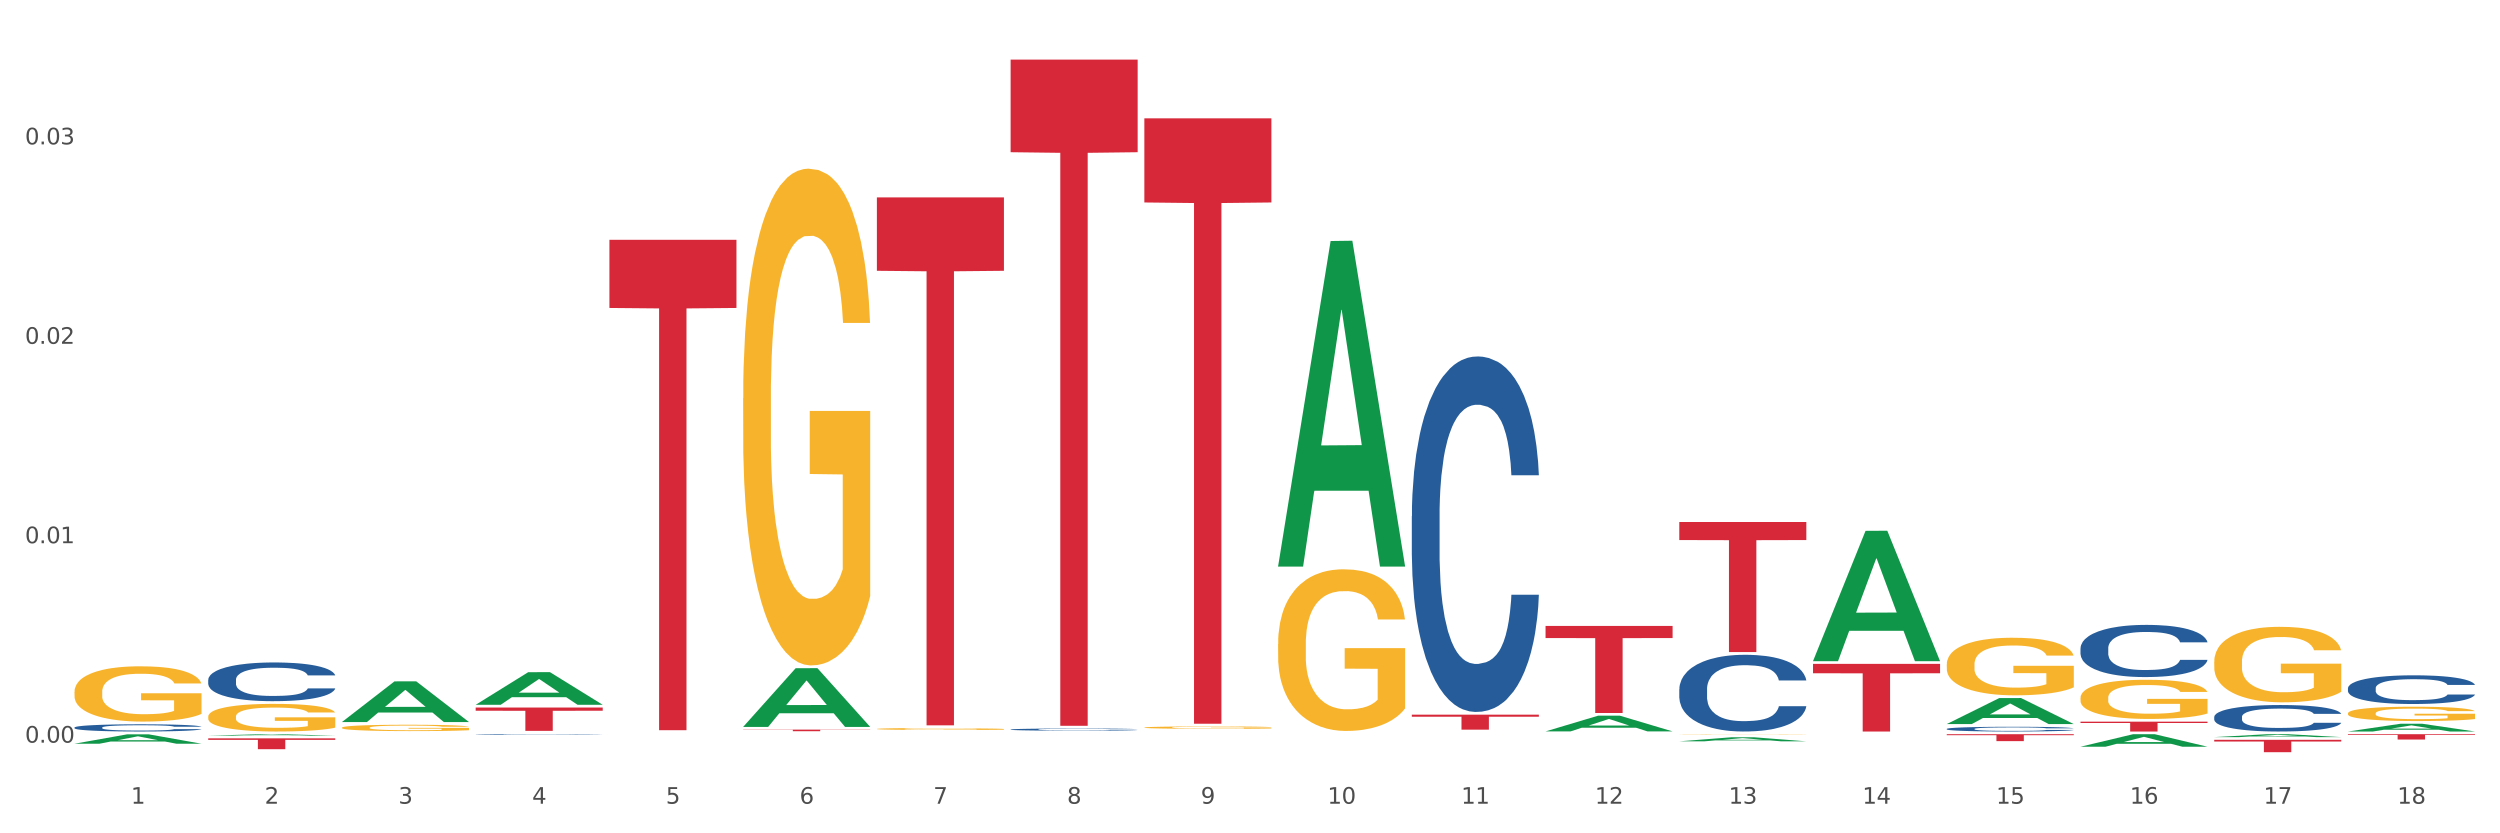 <?xml version="1.0" encoding="utf-8" standalone="no"?>
<!DOCTYPE svg PUBLIC "-//W3C//DTD SVG 1.1//EN"
  "http://www.w3.org/Graphics/SVG/1.1/DTD/svg11.dtd">
<svg xmlns:xlink="http://www.w3.org/1999/xlink" width="1080pt" height="360pt" viewBox="0 0 1080 360" xmlns="http://www.w3.org/2000/svg" version="1.1">
 <rect x="0" y="0" width="1080" height="360" fill="#333333" stroke="none"/>
 <defs>
  <style type="text/css">*{stroke-linejoin: round; stroke-linecap: butt}</style>
 </defs>
 <g id="figure_1">
  <g id="patch_1">
   <path d="M 0 360 
L 1080 360 
L 1080 0 
L 0 0 
z
" style="fill: #ffffff; stroke: #ffffff; stroke-linejoin: miter"/>
  </g>
  <g id="axes_1">
   <g id="matplotlib.axis_1">
    <g id="xtick_1">
     <g id="text_1">
      <!-- 1 -->
      <g style="fill: #4d4d4d" transform="translate(56.563 347.204) scale(0.096 -0.096)">
       <defs>
        <path id="DejaVuSans-31" d="M 794 531 
L 1825 531 
L 1825 4091 
L 703 3866 
L 703 4441 
L 1819 4666 
L 2450 4666 
L 2450 531 
L 3481 531 
L 3481 0 
L 794 0 
L 794 531 
z
" transform="scale(0.016)"/>
       </defs>
       <use xlink:href="#DejaVuSans-31"/>
      </g>
     </g>
    </g>
    <g id="xtick_2">
     <g id="text_2">
      <!-- 2 -->
      <g style="fill: #4d4d4d" transform="translate(114.336 347.204) scale(0.096 -0.096)">
       <defs>
        <path id="DejaVuSans-32" d="M 1228 531 
L 3431 531 
L 3431 0 
L 469 0 
L 469 531 
Q 828 903 1448 1529 
Q 2069 2156 2228 2338 
Q 2531 2678 2651 2914 
Q 2772 3150 2772 3378 
Q 2772 3750 2511 3984 
Q 2250 4219 1831 4219 
Q 1534 4219 1204 4116 
Q 875 4013 500 3803 
L 500 4441 
Q 881 4594 1212 4672 
Q 1544 4750 1819 4750 
Q 2544 4750 2975 4387 
Q 3406 4025 3406 3419 
Q 3406 3131 3298 2873 
Q 3191 2616 2906 2266 
Q 2828 2175 2409 1742 
Q 1991 1309 1228 531 
z
" transform="scale(0.016)"/>
       </defs>
       <use xlink:href="#DejaVuSans-32"/>
      </g>
     </g>
    </g>
    <g id="xtick_3">
     <g id="text_3">
      <!-- 3 -->
      <g style="fill: #4d4d4d" transform="translate(172.109 347.204) scale(0.096 -0.096)">
       <defs>
        <path id="DejaVuSans-33" d="M 2597 2516 
Q 3050 2419 3304 2112 
Q 3559 1806 3559 1356 
Q 3559 666 3084 287 
Q 2609 -91 1734 -91 
Q 1441 -91 1130 -33 
Q 819 25 488 141 
L 488 750 
Q 750 597 1062 519 
Q 1375 441 1716 441 
Q 2309 441 2620 675 
Q 2931 909 2931 1356 
Q 2931 1769 2642 2001 
Q 2353 2234 1838 2234 
L 1294 2234 
L 1294 2753 
L 1863 2753 
Q 2328 2753 2575 2939 
Q 2822 3125 2822 3475 
Q 2822 3834 2567 4026 
Q 2313 4219 1838 4219 
Q 1578 4219 1281 4162 
Q 984 4106 628 3988 
L 628 4550 
Q 988 4650 1302 4700 
Q 1616 4750 1894 4750 
Q 2613 4750 3031 4423 
Q 3450 4097 3450 3541 
Q 3450 3153 3228 2886 
Q 3006 2619 2597 2516 
z
" transform="scale(0.016)"/>
       </defs>
       <use xlink:href="#DejaVuSans-33"/>
      </g>
     </g>
    </g>
    <g id="xtick_4">
     <g id="text_4">
      <!-- 4 -->
      <g style="fill: #4d4d4d" transform="translate(229.882 347.204) scale(0.096 -0.096)">
       <defs>
        <path id="DejaVuSans-34" d="M 2419 4116 
L 825 1625 
L 2419 1625 
L 2419 4116 
z
M 2253 4666 
L 3047 4666 
L 3047 1625 
L 3713 1625 
L 3713 1100 
L 3047 1100 
L 3047 0 
L 2419 0 
L 2419 1100 
L 313 1100 
L 313 1709 
L 2253 4666 
z
" transform="scale(0.016)"/>
       </defs>
       <use xlink:href="#DejaVuSans-34"/>
      </g>
     </g>
    </g>
    <g id="xtick_5">
     <g id="text_5">
      <!-- 5 -->
      <g style="fill: #4d4d4d" transform="translate(287.655 347.204) scale(0.096 -0.096)">
       <defs>
        <path id="DejaVuSans-35" d="M 691 4666 
L 3169 4666 
L 3169 4134 
L 1269 4134 
L 1269 2991 
Q 1406 3038 1543 3061 
Q 1681 3084 1819 3084 
Q 2600 3084 3056 2656 
Q 3513 2228 3513 1497 
Q 3513 744 3044 326 
Q 2575 -91 1722 -91 
Q 1428 -91 1123 -41 
Q 819 9 494 109 
L 494 744 
Q 775 591 1075 516 
Q 1375 441 1709 441 
Q 2250 441 2565 725 
Q 2881 1009 2881 1497 
Q 2881 1984 2565 2268 
Q 2250 2553 1709 2553 
Q 1456 2553 1204 2497 
Q 953 2441 691 2322 
L 691 4666 
z
" transform="scale(0.016)"/>
       </defs>
       <use xlink:href="#DejaVuSans-35"/>
      </g>
     </g>
    </g>
    <g id="xtick_6">
     <g id="text_6">
      <!-- 6 -->
      <g style="fill: #4d4d4d" transform="translate(345.428 347.204) scale(0.096 -0.096)">
       <defs>
        <path id="DejaVuSans-36" d="M 2113 2584 
Q 1688 2584 1439 2293 
Q 1191 2003 1191 1497 
Q 1191 994 1439 701 
Q 1688 409 2113 409 
Q 2538 409 2786 701 
Q 3034 994 3034 1497 
Q 3034 2003 2786 2293 
Q 2538 2584 2113 2584 
z
M 3366 4563 
L 3366 3988 
Q 3128 4100 2886 4159 
Q 2644 4219 2406 4219 
Q 1781 4219 1451 3797 
Q 1122 3375 1075 2522 
Q 1259 2794 1537 2939 
Q 1816 3084 2150 3084 
Q 2853 3084 3261 2657 
Q 3669 2231 3669 1497 
Q 3669 778 3244 343 
Q 2819 -91 2113 -91 
Q 1303 -91 875 529 
Q 447 1150 447 2328 
Q 447 3434 972 4092 
Q 1497 4750 2381 4750 
Q 2619 4750 2861 4703 
Q 3103 4656 3366 4563 
z
" transform="scale(0.016)"/>
       </defs>
       <use xlink:href="#DejaVuSans-36"/>
      </g>
     </g>
    </g>
    <g id="xtick_7">
     <g id="text_7">
      <!-- 7 -->
      <g style="fill: #4d4d4d" transform="translate(403.201 347.204) scale(0.096 -0.096)">
       <defs>
        <path id="DejaVuSans-37" d="M 525 4666 
L 3525 4666 
L 3525 4397 
L 1831 0 
L 1172 0 
L 2766 4134 
L 525 4134 
L 525 4666 
z
" transform="scale(0.016)"/>
       </defs>
       <use xlink:href="#DejaVuSans-37"/>
      </g>
     </g>
    </g>
    <g id="xtick_8">
     <g id="text_8">
      <!-- 8 -->
      <g style="fill: #4d4d4d" transform="translate(460.974 347.204) scale(0.096 -0.096)">
       <defs>
        <path id="DejaVuSans-38" d="M 2034 2216 
Q 1584 2216 1326 1975 
Q 1069 1734 1069 1313 
Q 1069 891 1326 650 
Q 1584 409 2034 409 
Q 2484 409 2743 651 
Q 3003 894 3003 1313 
Q 3003 1734 2745 1975 
Q 2488 2216 2034 2216 
z
M 1403 2484 
Q 997 2584 770 2862 
Q 544 3141 544 3541 
Q 544 4100 942 4425 
Q 1341 4750 2034 4750 
Q 2731 4750 3128 4425 
Q 3525 4100 3525 3541 
Q 3525 3141 3298 2862 
Q 3072 2584 2669 2484 
Q 3125 2378 3379 2068 
Q 3634 1759 3634 1313 
Q 3634 634 3220 271 
Q 2806 -91 2034 -91 
Q 1263 -91 848 271 
Q 434 634 434 1313 
Q 434 1759 690 2068 
Q 947 2378 1403 2484 
z
M 1172 3481 
Q 1172 3119 1398 2916 
Q 1625 2713 2034 2713 
Q 2441 2713 2670 2916 
Q 2900 3119 2900 3481 
Q 2900 3844 2670 4047 
Q 2441 4250 2034 4250 
Q 1625 4250 1398 4047 
Q 1172 3844 1172 3481 
z
" transform="scale(0.016)"/>
       </defs>
       <use xlink:href="#DejaVuSans-38"/>
      </g>
     </g>
    </g>
    <g id="xtick_9">
     <g id="text_9">
      <!-- 9 -->
      <g style="fill: #4d4d4d" transform="translate(518.747 347.204) scale(0.096 -0.096)">
       <defs>
        <path id="DejaVuSans-39" d="M 703 97 
L 703 672 
Q 941 559 1184 500 
Q 1428 441 1663 441 
Q 2288 441 2617 861 
Q 2947 1281 2994 2138 
Q 2813 1869 2534 1725 
Q 2256 1581 1919 1581 
Q 1219 1581 811 2004 
Q 403 2428 403 3163 
Q 403 3881 828 4315 
Q 1253 4750 1959 4750 
Q 2769 4750 3195 4129 
Q 3622 3509 3622 2328 
Q 3622 1225 3098 567 
Q 2575 -91 1691 -91 
Q 1453 -91 1209 -44 
Q 966 3 703 97 
z
M 1959 2075 
Q 2384 2075 2632 2365 
Q 2881 2656 2881 3163 
Q 2881 3666 2632 3958 
Q 2384 4250 1959 4250 
Q 1534 4250 1286 3958 
Q 1038 3666 1038 3163 
Q 1038 2656 1286 2365 
Q 1534 2075 1959 2075 
z
" transform="scale(0.016)"/>
       </defs>
       <use xlink:href="#DejaVuSans-39"/>
      </g>
     </g>
    </g>
    <g id="xtick_10">
     <g id="text_10">
      <!-- 10 -->
      <g style="fill: #4d4d4d" transform="translate(573.466 347.204) scale(0.096 -0.096)">
       <defs>
        <path id="DejaVuSans-30" d="M 2034 4250 
Q 1547 4250 1301 3770 
Q 1056 3291 1056 2328 
Q 1056 1369 1301 889 
Q 1547 409 2034 409 
Q 2525 409 2770 889 
Q 3016 1369 3016 2328 
Q 3016 3291 2770 3770 
Q 2525 4250 2034 4250 
z
M 2034 4750 
Q 2819 4750 3233 4129 
Q 3647 3509 3647 2328 
Q 3647 1150 3233 529 
Q 2819 -91 2034 -91 
Q 1250 -91 836 529 
Q 422 1150 422 2328 
Q 422 3509 836 4129 
Q 1250 4750 2034 4750 
z
" transform="scale(0.016)"/>
       </defs>
       <use xlink:href="#DejaVuSans-31"/>
       <use xlink:href="#DejaVuSans-30" transform="translate(63.623 0)"/>
      </g>
     </g>
    </g>
    <g id="xtick_11">
     <g id="text_11">
      <!-- 11 -->
      <g style="fill: #4d4d4d" transform="translate(631.239 347.204) scale(0.096 -0.096)">
       <use xlink:href="#DejaVuSans-31"/>
       <use xlink:href="#DejaVuSans-31" transform="translate(63.623 0)"/>
      </g>
     </g>
    </g>
    <g id="xtick_12">
     <g id="text_12">
      <!-- 12 -->
      <g style="fill: #4d4d4d" transform="translate(689.012 347.204) scale(0.096 -0.096)">
       <use xlink:href="#DejaVuSans-31"/>
       <use xlink:href="#DejaVuSans-32" transform="translate(63.623 0)"/>
      </g>
     </g>
    </g>
    <g id="xtick_13">
     <g id="text_13">
      <!-- 13 -->
      <g style="fill: #4d4d4d" transform="translate(746.785 347.204) scale(0.096 -0.096)">
       <use xlink:href="#DejaVuSans-31"/>
       <use xlink:href="#DejaVuSans-33" transform="translate(63.623 0)"/>
      </g>
     </g>
    </g>
    <g id="xtick_14">
     <g id="text_14">
      <!-- 14 -->
      <g style="fill: #4d4d4d" transform="translate(804.558 347.204) scale(0.096 -0.096)">
       <use xlink:href="#DejaVuSans-31"/>
       <use xlink:href="#DejaVuSans-34" transform="translate(63.623 0)"/>
      </g>
     </g>
    </g>
    <g id="xtick_15">
     <g id="text_15">
      <!-- 15 -->
      <g style="fill: #4d4d4d" transform="translate(862.331 347.204) scale(0.096 -0.096)">
       <use xlink:href="#DejaVuSans-31"/>
       <use xlink:href="#DejaVuSans-35" transform="translate(63.623 0)"/>
      </g>
     </g>
    </g>
    <g id="xtick_16">
     <g id="text_16">
      <!-- 16 -->
      <g style="fill: #4d4d4d" transform="translate(920.104 347.204) scale(0.096 -0.096)">
       <use xlink:href="#DejaVuSans-31"/>
       <use xlink:href="#DejaVuSans-36" transform="translate(63.623 0)"/>
      </g>
     </g>
    </g>
    <g id="xtick_17">
     <g id="text_17">
      <!-- 17 -->
      <g style="fill: #4d4d4d" transform="translate(977.877 347.204) scale(0.096 -0.096)">
       <use xlink:href="#DejaVuSans-31"/>
       <use xlink:href="#DejaVuSans-37" transform="translate(63.623 0)"/>
      </g>
     </g>
    </g>
    <g id="xtick_18">
     <g id="text_18">
      <!-- 18 -->
      <g style="fill: #4d4d4d" transform="translate(1035.65 347.204) scale(0.096 -0.096)">
       <use xlink:href="#DejaVuSans-31"/>
       <use xlink:href="#DejaVuSans-38" transform="translate(63.623 0)"/>
      </g>
     </g>
    </g>
    <g id="xtick_19"/>
    <g id="xtick_20"/>
    <g id="xtick_21"/>
    <g id="xtick_22"/>
    <g id="xtick_23"/>
    <g id="xtick_24"/>
    <g id="xtick_25"/>
    <g id="xtick_26"/>
    <g id="xtick_27"/>
    <g id="xtick_28"/>
    <g id="xtick_29"/>
    <g id="xtick_30"/>
    <g id="xtick_31"/>
    <g id="xtick_32"/>
    <g id="xtick_33"/>
    <g id="xtick_34"/>
    <g id="xtick_35"/>
   </g>
   <g id="matplotlib.axis_2">
    <g id="ytick_1">
     <g id="text_19">
      <!-- 0.00 -->
      <g style="fill: #4d4d4d" transform="translate(10.8 320.825) scale(0.096 -0.096)">
       <defs>
        <path id="DejaVuSans-2e" d="M 684 794 
L 1344 794 
L 1344 0 
L 684 0 
L 684 794 
z
" transform="scale(0.016)"/>
       </defs>
       <use xlink:href="#DejaVuSans-30"/>
       <use xlink:href="#DejaVuSans-2e" transform="translate(63.623 0)"/>
       <use xlink:href="#DejaVuSans-30" transform="translate(95.41 0)"/>
       <use xlink:href="#DejaVuSans-30" transform="translate(159.033 0)"/>
      </g>
     </g>
    </g>
    <g id="ytick_2">
     <g id="text_20">
      <!-- 0.01 -->
      <g style="fill: #4d4d4d" transform="translate(10.8 234.674) scale(0.096 -0.096)">
       <use xlink:href="#DejaVuSans-30"/>
       <use xlink:href="#DejaVuSans-2e" transform="translate(63.623 0)"/>
       <use xlink:href="#DejaVuSans-30" transform="translate(95.41 0)"/>
       <use xlink:href="#DejaVuSans-31" transform="translate(159.033 0)"/>
      </g>
     </g>
    </g>
    <g id="ytick_3">
     <g id="text_21">
      <!-- 0.02 -->
      <g style="fill: #4d4d4d" transform="translate(10.8 148.524) scale(0.096 -0.096)">
       <use xlink:href="#DejaVuSans-30"/>
       <use xlink:href="#DejaVuSans-2e" transform="translate(63.623 0)"/>
       <use xlink:href="#DejaVuSans-30" transform="translate(95.41 0)"/>
       <use xlink:href="#DejaVuSans-32" transform="translate(159.033 0)"/>
      </g>
     </g>
    </g>
    <g id="ytick_4">
     <g id="text_22">
      <!-- 0.03 -->
      <g style="fill: #4d4d4d" transform="translate(10.8 62.374) scale(0.096 -0.096)">
       <use xlink:href="#DejaVuSans-30"/>
       <use xlink:href="#DejaVuSans-2e" transform="translate(63.623 0)"/>
       <use xlink:href="#DejaVuSans-30" transform="translate(95.41 0)"/>
       <use xlink:href="#DejaVuSans-33" transform="translate(159.033 0)"/>
      </g>
     </g>
    </g>
    <g id="ytick_5"/>
    <g id="ytick_6"/>
    <g id="ytick_7"/>
    <g id="ytick_8"/>
   </g>
   <g id="PolyCollection_1">
    <path d="M 263.267 103.597 
L 318.151 103.597 
L 318.151 133.037 
L 296.562 133.236 
L 296.562 315.442 
L 284.726 315.442 
L 284.726 133.236 
L 263.267 133.037 
L 263.267 103.796 
L 263.267 103.597 
z
" clip-path="url(#pf528cb467a)" style="fill: #d62839"/>
    <path d="M 321.04 315.195 
L 375.924 315.195 
L 375.924 315.29 
L 354.335 315.291 
L 354.335 315.884 
L 342.499 315.884 
L 342.499 315.291 
L 321.04 315.29 
L 321.04 315.195 
L 321.04 315.195 
z
" clip-path="url(#pf528cb467a)" style="fill: #d62839"/>
    <path d="M 378.813 85.289 
L 433.697 85.289 
L 433.697 116.982 
L 412.108 117.197 
L 412.108 313.351 
L 400.272 313.351 
L 400.272 117.197 
L 378.813 116.982 
L 378.813 85.504 
L 378.813 85.289 
z
" clip-path="url(#pf528cb467a)" style="fill: #d62839"/>
    <path d="M 436.586 25.759 
L 491.47 25.759 
L 491.47 65.754 
L 469.881 66.024 
L 469.881 313.557 
L 458.045 313.557 
L 458.045 66.024 
L 436.586 65.754 
L 436.586 26.03 
L 436.586 25.759 
z
" clip-path="url(#pf528cb467a)" style="fill: #d62839"/>
    <path d="M 956.543 319.6 
L 1011.427 319.6 
L 1011.427 320.343 
L 989.837 320.348 
L 989.837 324.95 
L 978.002 324.95 
L 978.002 320.348 
L 956.543 320.343 
L 956.543 319.605 
L 956.543 319.6 
z
" clip-path="url(#pf528cb467a)" style="fill: #d62839"/>
    <path d="M 1014.316 317.178 
L 1069.2 317.178 
L 1069.2 317.496 
L 1047.61 317.498 
L 1047.61 319.469 
L 1035.775 319.469 
L 1035.775 317.498 
L 1014.316 317.496 
L 1014.316 317.18 
L 1014.316 317.178 
z
" clip-path="url(#pf528cb467a)" style="fill: #d62839"/>
    <path d="M 898.77 311.751 
L 953.654 311.751 
L 953.654 312.343 
L 932.064 312.347 
L 932.064 316.012 
L 920.229 316.012 
L 920.229 312.347 
L 898.77 312.343 
L 898.77 311.755 
L 898.77 311.751 
z
" clip-path="url(#pf528cb467a)" style="fill: #d62839"/>
    <path d="M 667.678 270.413 
L 722.562 270.413 
L 722.562 275.637 
L 700.973 275.673 
L 700.973 308.005 
L 689.137 308.005 
L 689.137 275.673 
L 667.678 275.637 
L 667.678 270.449 
L 667.678 270.413 
z
" clip-path="url(#pf528cb467a)" style="fill: #d62839"/>
    <path d="M 840.997 317.178 
L 895.881 317.178 
L 895.881 317.593 
L 874.291 317.596 
L 874.291 320.167 
L 862.456 320.167 
L 862.456 317.596 
L 840.997 317.593 
L 840.997 317.18 
L 840.997 317.178 
z
" clip-path="url(#pf528cb467a)" style="fill: #d62839"/>
    <path d="M 783.224 286.79 
L 838.108 286.79 
L 838.108 290.851 
L 816.519 290.878 
L 816.519 316.012 
L 804.683 316.012 
L 804.683 290.878 
L 783.224 290.851 
L 783.224 286.817 
L 783.224 286.79 
z
" clip-path="url(#pf528cb467a)" style="fill: #d62839"/>
    <path d="M 725.451 225.492 
L 780.335 225.492 
L 780.335 233.304 
L 758.746 233.357 
L 758.746 281.705 
L 746.91 281.705 
L 746.91 233.357 
L 725.451 233.304 
L 725.451 225.545 
L 725.451 225.492 
z
" clip-path="url(#pf528cb467a)" style="fill: #d62839"/>
    <path d="M 89.948 318.967 
L 144.832 318.967 
L 144.832 319.62 
L 123.243 319.624 
L 123.243 323.664 
L 111.407 323.664 
L 111.407 319.624 
L 89.948 319.62 
L 89.948 318.971 
L 89.948 318.967 
z
" clip-path="url(#pf528cb467a)" style="fill: #d62839"/>
    <path d="M 321.04 313.981 
L 321.096 313.957 
L 343.729 288.664 
L 353.122 288.64 
L 375.924 314.029 
L 365.061 314.029 
L 360.138 308.117 
L 336.77 308.117 
L 336.6 308.212 
L 331.847 314.029 
L 321.04 314.029 
L 321.04 313.981 
L 339.712 304.589 
L 357.196 304.565 
L 348.539 294.052 
L 348.425 294.004 
L 348.312 294.075 
L 339.655 304.565 
L 339.712 304.589 
L 321.04 313.981 
z
" clip-path="url(#pf528cb467a)" style="fill: #109648"/>
    <path d="M 205.494 304.45 
L 205.551 304.437 
L 228.183 290.381 
L 237.576 290.368 
L 260.378 304.477 
L 249.515 304.477 
L 244.592 301.191 
L 221.224 301.191 
L 221.054 301.244 
L 216.301 304.477 
L 205.494 304.477 
L 205.494 304.45 
L 224.166 299.231 
L 241.65 299.217 
L 232.993 293.375 
L 232.88 293.349 
L 232.766 293.388 
L 224.109 299.217 
L 224.166 299.231 
L 205.494 304.45 
z
" clip-path="url(#pf528cb467a)" style="fill: #109648"/>
    <path d="M 147.721 311.891 
L 147.778 311.875 
L 170.41 294.352 
L 179.803 294.336 
L 202.605 311.924 
L 191.742 311.924 
L 186.819 307.829 
L 163.451 307.829 
L 163.281 307.895 
L 158.528 311.924 
L 147.721 311.924 
L 147.721 311.891 
L 166.393 305.384 
L 183.877 305.368 
L 175.22 298.085 
L 175.107 298.052 
L 174.993 298.101 
L 166.336 305.368 
L 166.393 305.384 
L 147.721 311.891 
z
" clip-path="url(#pf528cb467a)" style="fill: #109648"/>
    <path d="M 205.494 305.642 
L 260.378 305.642 
L 260.378 307.045 
L 238.789 307.055 
L 238.789 315.736 
L 226.953 315.736 
L 226.953 307.055 
L 205.494 307.045 
L 205.494 305.652 
L 205.494 305.642 
z
" clip-path="url(#pf528cb467a)" style="fill: #d62839"/>
    <path d="M 494.359 51.118 
L 549.243 51.118 
L 549.243 87.464 
L 527.654 87.71 
L 527.654 312.66 
L 515.818 312.66 
L 515.818 87.71 
L 494.359 87.464 
L 494.359 51.364 
L 494.359 51.118 
z
" clip-path="url(#pf528cb467a)" style="fill: #d62839"/>
    <path d="M 725.451 320.252 
L 725.507 320.25 
L 748.14 318.487 
L 757.533 318.485 
L 780.335 320.255 
L 769.471 320.255 
L 764.549 319.843 
L 741.181 319.843 
L 741.011 319.85 
L 736.258 320.255 
L 725.451 320.255 
L 725.451 320.252 
L 744.123 319.597 
L 761.607 319.595 
L 752.95 318.863 
L 752.836 318.859 
L 752.723 318.864 
L 744.066 319.595 
L 744.123 319.597 
L 725.451 320.252 
z
" clip-path="url(#pf528cb467a)" style="fill: #109648"/>
    <path d="M 667.678 315.954 
L 667.734 315.947 
L 690.367 309.177 
L 699.76 309.171 
L 722.562 315.966 
L 711.698 315.966 
L 706.776 314.384 
L 683.408 314.384 
L 683.238 314.41 
L 678.485 315.966 
L 667.678 315.966 
L 667.678 315.954 
L 686.35 313.44 
L 703.834 313.433 
L 695.177 310.619 
L 695.063 310.607 
L 694.95 310.626 
L 686.293 313.433 
L 686.35 313.44 
L 667.678 315.954 
z
" clip-path="url(#pf528cb467a)" style="fill: #109648"/>
    <path d="M 552.132 244.507 
L 552.188 244.374 
L 574.821 104.12 
L 584.214 103.988 
L 607.016 244.771 
L 596.152 244.771 
L 591.23 211.988 
L 567.862 211.988 
L 567.692 212.516 
L 562.939 244.771 
L 552.132 244.771 
L 552.132 244.507 
L 570.804 192.423 
L 588.288 192.291 
L 579.631 133.995 
L 579.517 133.731 
L 579.404 134.127 
L 570.747 192.291 
L 570.804 192.423 
L 552.132 244.507 
z
" clip-path="url(#pf528cb467a)" style="fill: #109648"/>
    <path d="M 609.905 308.731 
L 664.789 308.731 
L 664.789 309.632 
L 643.2 309.638 
L 643.2 315.213 
L 631.364 315.213 
L 631.364 309.638 
L 609.905 309.632 
L 609.905 308.737 
L 609.905 308.731 
z
" clip-path="url(#pf528cb467a)" style="fill: #d62839"/>
    <path d="M 840.997 314.886 
L 841.062 314.884 
L 841.062 314.831 
L 841.256 314.76 
L 841.97 314.63 
L 842.878 314.531 
L 844.435 314.415 
L 845.278 314.366 
L 846.381 314.312 
L 848.652 314.224 
L 851.247 314.15 
L 853.063 314.108 
L 854.426 314.082 
L 857.475 314.036 
L 859.227 314.015 
L 861.043 313.998 
L 862.6 313.987 
L 865.195 313.974 
L 867.271 313.968 
L 869.672 313.966 
L 871.683 313.968 
L 874.343 313.976 
L 878.235 313.998 
L 879.727 314.011 
L 881.738 314.034 
L 883.814 314.064 
L 885.501 314.093 
L 887.447 314.136 
L 889.458 314.193 
L 891.405 314.263 
L 892.767 314.329 
L 893.87 314.398 
L 894.843 314.482 
L 895.557 314.574 
L 895.881 314.65 
L 884.009 314.65 
L 883.685 314.581 
L 883.036 314.506 
L 882.387 314.456 
L 881.673 314.415 
L 880.571 314.368 
L 879.597 314.338 
L 877.976 314.303 
L 876.483 314.28 
L 875.251 314.267 
L 873.759 314.256 
L 870.58 314.245 
L 868.309 314.245 
L 866.882 314.249 
L 865.13 314.258 
L 863.638 314.271 
L 861.887 314.293 
L 860.524 314.318 
L 859.162 314.349 
L 858.383 314.372 
L 857.216 314.413 
L 856.437 314.447 
L 855.399 314.504 
L 854.815 314.546 
L 853.777 314.652 
L 853.323 314.73 
L 853.128 314.785 
L 852.999 314.844 
L 852.999 315.136 
L 853.388 315.267 
L 853.712 315.323 
L 854.231 315.386 
L 855.204 315.468 
L 856.632 315.549 
L 858.124 315.607 
L 859.356 315.642 
L 860.524 315.668 
L 861.692 315.689 
L 863.119 315.707 
L 864.287 315.719 
L 866.039 315.73 
L 868.115 315.736 
L 869.736 315.736 
L 873.045 315.726 
L 874.537 315.717 
L 875.964 315.704 
L 877.521 315.683 
L 878.754 315.661 
L 879.468 315.644 
L 880.635 315.608 
L 881.544 315.571 
L 882.322 315.528 
L 882.841 315.491 
L 883.425 315.435 
L 883.879 315.371 
L 884.009 315.338 
L 895.881 315.338 
L 895.622 315.405 
L 895.167 315.47 
L 894.259 315.558 
L 893.546 315.608 
L 892.443 315.67 
L 891.275 315.722 
L 889.653 315.78 
L 888.161 315.823 
L 886.604 315.861 
L 884.917 315.894 
L 881.868 315.941 
L 880.765 315.954 
L 878.43 315.976 
L 876.613 315.99 
L 873.953 316.003 
L 871.229 316.01 
L 868.374 316.012 
L 865.844 316.008 
L 863.054 315.997 
L 861.303 315.986 
L 859.356 315.969 
L 857.086 315.943 
L 854.945 315.911 
L 852.934 315.874 
L 851.052 315.831 
L 849.301 315.782 
L 847.03 315.702 
L 845.343 315.623 
L 844.111 315.551 
L 843.267 315.489 
L 842.424 315.41 
L 841.97 315.356 
L 841.256 315.226 
L 840.997 315.104 
L 840.997 314.886 
z
" clip-path="url(#pf528cb467a)" style="fill: #255c99"/>
    <path d="M 956.543 318.432 
L 956.599 318.431 
L 979.232 317.179 
L 988.625 317.178 
L 1011.427 318.434 
L 1000.563 318.434 
L 995.641 318.142 
L 972.272 318.142 
L 972.103 318.146 
L 967.35 318.434 
L 956.543 318.434 
L 956.543 318.432 
L 975.215 317.967 
L 992.698 317.966 
L 984.041 317.446 
L 983.928 317.443 
L 983.815 317.447 
L 975.158 317.966 
L 975.215 317.967 
L 956.543 318.432 
z
" clip-path="url(#pf528cb467a)" style="fill: #109648"/>
    <path d="M 840.997 312.78 
L 841.053 312.769 
L 863.686 301.56 
L 873.079 301.549 
L 895.881 312.801 
L 885.017 312.801 
L 880.095 310.181 
L 856.726 310.181 
L 856.557 310.223 
L 851.804 312.801 
L 840.997 312.801 
L 840.997 312.78 
L 859.669 308.617 
L 877.152 308.606 
L 868.495 303.947 
L 868.382 303.926 
L 868.269 303.958 
L 859.612 308.606 
L 859.669 308.617 
L 840.997 312.78 
z
" clip-path="url(#pf528cb467a)" style="fill: #109648"/>
    <path d="M 898.77 280.079 
L 898.835 280.059 
L 898.835 279.482 
L 899.029 278.7 
L 899.743 277.259 
L 900.651 276.168 
L 902.208 274.891 
L 903.051 274.356 
L 904.154 273.759 
L 906.425 272.792 
L 909.02 271.968 
L 910.836 271.515 
L 912.199 271.227 
L 915.248 270.712 
L 917 270.486 
L 918.816 270.301 
L 920.373 270.177 
L 922.968 270.033 
L 925.044 269.971 
L 927.444 269.951 
L 929.456 269.971 
L 932.116 270.054 
L 936.008 270.301 
L 937.5 270.445 
L 939.511 270.692 
L 941.587 271.021 
L 943.274 271.351 
L 945.22 271.824 
L 947.231 272.442 
L 949.178 273.224 
L 950.54 273.944 
L 951.643 274.706 
L 952.616 275.633 
L 953.33 276.641 
L 953.654 277.485 
L 941.782 277.485 
L 941.458 276.724 
L 940.809 275.9 
L 940.16 275.344 
L 939.446 274.891 
L 938.344 274.377 
L 937.37 274.047 
L 935.749 273.656 
L 934.256 273.409 
L 933.024 273.265 
L 931.532 273.142 
L 928.353 273.018 
L 926.082 273.018 
L 924.655 273.059 
L 922.903 273.162 
L 921.411 273.306 
L 919.659 273.553 
L 918.297 273.821 
L 916.935 274.171 
L 916.156 274.418 
L 914.988 274.871 
L 914.21 275.241 
L 913.172 275.88 
L 912.588 276.332 
L 911.55 277.506 
L 911.096 278.37 
L 910.901 278.967 
L 910.772 279.626 
L 910.772 282.838 
L 911.161 284.279 
L 911.485 284.896 
L 912.004 285.596 
L 912.977 286.502 
L 914.405 287.387 
L 915.897 288.025 
L 917.129 288.417 
L 918.297 288.705 
L 919.465 288.931 
L 920.892 289.137 
L 922.06 289.261 
L 923.811 289.384 
L 925.887 289.446 
L 927.509 289.446 
L 930.818 289.343 
L 932.31 289.24 
L 933.737 289.096 
L 935.294 288.869 
L 936.527 288.622 
L 937.241 288.437 
L 938.408 288.046 
L 939.317 287.634 
L 940.095 287.161 
L 940.614 286.749 
L 941.198 286.132 
L 941.652 285.432 
L 941.782 285.061 
L 953.654 285.061 
L 953.395 285.802 
L 952.94 286.523 
L 952.032 287.49 
L 951.319 288.046 
L 950.216 288.725 
L 949.048 289.302 
L 947.426 289.94 
L 945.934 290.413 
L 944.377 290.825 
L 942.69 291.196 
L 939.641 291.71 
L 938.538 291.854 
L 936.203 292.102 
L 934.386 292.246 
L 931.726 292.39 
L 929.002 292.472 
L 926.147 292.493 
L 923.617 292.451 
L 920.827 292.328 
L 919.076 292.204 
L 917.129 292.019 
L 914.859 291.731 
L 912.718 291.381 
L 910.707 290.969 
L 908.825 290.496 
L 907.074 289.961 
L 904.803 289.075 
L 903.116 288.211 
L 901.884 287.408 
L 901.04 286.729 
L 900.197 285.864 
L 899.743 285.267 
L 899.029 283.826 
L 898.77 282.488 
L 898.77 280.079 
z
" clip-path="url(#pf528cb467a)" style="fill: #255c99"/>
    <path d="M 1014.316 316.006 
L 1014.372 316.003 
L 1037.005 312.663 
L 1046.398 312.66 
L 1069.2 316.012 
L 1058.336 316.012 
L 1053.414 315.231 
L 1030.045 315.231 
L 1029.876 315.244 
L 1025.123 316.012 
L 1014.316 316.012 
L 1014.316 316.006 
L 1032.988 314.766 
L 1050.471 314.762 
L 1041.814 313.374 
L 1041.701 313.368 
L 1041.588 313.378 
L 1032.931 314.762 
L 1032.988 314.766 
L 1014.316 316.006 
z
" clip-path="url(#pf528cb467a)" style="fill: #109648"/>
    <path d="M 898.77 322.575 
L 898.826 322.57 
L 921.459 317.183 
L 930.852 317.178 
L 953.654 322.586 
L 942.79 322.586 
L 937.868 321.326 
L 914.499 321.326 
L 914.33 321.347 
L 909.577 322.586 
L 898.77 322.586 
L 898.77 322.575 
L 917.442 320.575 
L 934.925 320.57 
L 926.268 318.33 
L 926.155 318.32 
L 926.042 318.335 
L 917.385 320.57 
L 917.442 320.575 
L 898.77 322.575 
z
" clip-path="url(#pf528cb467a)" style="fill: #109648"/>
    <path d="M 783.224 285.518 
L 783.28 285.465 
L 805.913 229.323 
L 815.306 229.27 
L 838.108 285.624 
L 827.244 285.624 
L 822.322 272.501 
L 798.953 272.501 
L 798.784 272.713 
L 794.031 285.624 
L 783.224 285.624 
L 783.224 285.518 
L 801.896 264.67 
L 819.38 264.617 
L 810.722 241.282 
L 810.609 241.176 
L 810.496 241.335 
L 801.839 264.617 
L 801.896 264.67 
L 783.224 285.518 
z
" clip-path="url(#pf528cb467a)" style="fill: #109648"/>
    <path d="M 32.175 298.882 
L 32.24 298.86 
L 32.24 298.075 
L 32.369 297.398 
L 33.017 295.763 
L 33.989 294.41 
L 34.702 293.691 
L 35.415 293.102 
L 36.257 292.513 
L 37.294 291.902 
L 39.173 291.008 
L 40.34 290.55 
L 41.765 290.07 
L 44.357 289.372 
L 46.236 288.979 
L 48.18 288.652 
L 51.355 288.26 
L 53.429 288.085 
L 55.632 287.954 
L 58.289 287.867 
L 60.298 287.845 
L 64.704 287.911 
L 68.462 288.107 
L 70.277 288.26 
L 72.609 288.521 
L 73.84 288.696 
L 75.849 289.045 
L 77.923 289.503 
L 79.348 289.895 
L 81.487 290.637 
L 83.107 291.379 
L 84.597 292.295 
L 85.375 292.927 
L 85.958 293.516 
L 86.476 294.192 
L 86.995 295.261 
L 75.331 295.261 
L 74.877 294.498 
L 74.164 293.778 
L 73.128 293.08 
L 72.22 292.644 
L 70.665 292.098 
L 69.24 291.749 
L 67.749 291.488 
L 65.935 291.27 
L 64.509 291.161 
L 62.501 291.073 
L 58.548 291.095 
L 55.891 291.27 
L 54.077 291.488 
L 52.911 291.684 
L 51.874 291.902 
L 50.707 292.207 
L 49.347 292.665 
L 48.375 293.08 
L 47.403 293.603 
L 46.625 294.127 
L 45.912 294.738 
L 45.329 295.392 
L 44.876 296.068 
L 44.487 296.897 
L 44.163 298.271 
L 44.163 301.259 
L 44.292 301.935 
L 44.616 302.829 
L 45.005 303.506 
L 45.653 304.313 
L 46.236 304.858 
L 47.338 305.643 
L 48.569 306.297 
L 49.541 306.712 
L 50.513 307.061 
L 52.198 307.541 
L 54.077 307.933 
L 55.697 308.173 
L 57.9 308.391 
L 59.39 308.479 
L 60.686 308.522 
L 63.861 308.522 
L 66.129 308.457 
L 68.657 308.304 
L 70.601 308.108 
L 72.22 307.868 
L 74.035 307.475 
L 75.201 307.104 
L 75.201 302.546 
L 60.946 302.524 
L 60.946 299.492 
L 87.059 299.492 
L 87.059 308.391 
L 85.958 308.849 
L 84.727 309.264 
L 83.431 309.635 
L 81.487 310.093 
L 79.154 310.529 
L 77.08 310.834 
L 74.877 311.096 
L 72.285 311.336 
L 68.916 311.554 
L 66.842 311.641 
L 64.25 311.707 
L 61.205 311.728 
L 58.548 311.685 
L 55.956 311.576 
L 53.235 311.379 
L 50.578 311.096 
L 48.569 310.812 
L 46.56 310.463 
L 44.422 310.005 
L 42.737 309.569 
L 41.441 309.177 
L 40.016 308.675 
L 38.46 308.021 
L 37.294 307.432 
L 36.257 306.821 
L 35.156 306.036 
L 34.378 305.36 
L 33.601 304.509 
L 33.147 303.876 
L 32.629 302.895 
L 32.24 301.521 
L 32.175 298.882 
z
" clip-path="url(#pf528cb467a)" style="fill: #f7b32b"/>
    <path d="M 89.948 309.591 
L 90.013 309.58 
L 90.013 309.188 
L 90.142 308.85 
L 90.79 308.032 
L 91.762 307.356 
L 92.475 306.996 
L 93.188 306.702 
L 94.03 306.408 
L 95.067 306.102 
L 96.946 305.655 
L 98.113 305.426 
L 99.538 305.187 
L 102.13 304.838 
L 104.009 304.642 
L 105.953 304.478 
L 109.128 304.282 
L 111.202 304.195 
L 113.405 304.129 
L 116.062 304.086 
L 118.071 304.075 
L 122.477 304.107 
L 126.235 304.205 
L 128.049 304.282 
L 130.382 304.413 
L 131.613 304.5 
L 133.622 304.674 
L 135.696 304.903 
L 137.121 305.099 
L 139.26 305.47 
L 140.88 305.841 
L 142.37 306.299 
L 143.148 306.615 
L 143.731 306.909 
L 144.249 307.247 
L 144.768 307.781 
L 133.104 307.781 
L 132.65 307.4 
L 131.937 307.04 
L 130.901 306.691 
L 129.993 306.473 
L 128.438 306.2 
L 127.013 306.026 
L 125.522 305.895 
L 123.708 305.786 
L 122.282 305.732 
L 120.274 305.688 
L 116.321 305.699 
L 113.664 305.786 
L 111.85 305.895 
L 110.684 305.993 
L 109.647 306.102 
L 108.48 306.255 
L 107.12 306.484 
L 106.148 306.691 
L 105.176 306.953 
L 104.398 307.214 
L 103.685 307.52 
L 103.102 307.847 
L 102.648 308.185 
L 102.26 308.599 
L 101.936 309.286 
L 101.936 310.779 
L 102.065 311.117 
L 102.389 311.564 
L 102.778 311.902 
L 103.426 312.305 
L 104.009 312.578 
L 105.111 312.97 
L 106.342 313.297 
L 107.314 313.505 
L 108.286 313.679 
L 109.971 313.919 
L 111.85 314.115 
L 113.47 314.235 
L 115.673 314.344 
L 117.163 314.388 
L 118.459 314.409 
L 121.634 314.409 
L 123.902 314.377 
L 126.43 314.3 
L 128.373 314.202 
L 129.993 314.082 
L 131.808 313.886 
L 132.974 313.701 
L 132.974 311.422 
L 118.719 311.411 
L 118.719 309.896 
L 144.832 309.896 
L 144.832 314.344 
L 143.731 314.573 
L 142.5 314.78 
L 141.204 314.965 
L 139.26 315.194 
L 136.927 315.412 
L 134.853 315.565 
L 132.65 315.696 
L 130.058 315.816 
L 126.689 315.925 
L 124.615 315.968 
L 122.023 316.001 
L 118.978 316.012 
L 116.321 315.99 
L 113.729 315.936 
L 111.007 315.838 
L 108.351 315.696 
L 106.342 315.554 
L 104.333 315.38 
L 102.195 315.151 
L 100.51 314.933 
L 99.214 314.736 
L 97.789 314.486 
L 96.233 314.159 
L 95.067 313.864 
L 94.03 313.559 
L 92.929 313.167 
L 92.151 312.829 
L 91.374 312.404 
L 90.92 312.087 
L 90.402 311.597 
L 90.013 310.91 
L 89.948 309.591 
z
" clip-path="url(#pf528cb467a)" style="fill: #f7b32b"/>
    <path d="M 1014.316 297.305 
L 1014.381 297.294 
L 1014.381 296.977 
L 1014.575 296.547 
L 1015.289 295.754 
L 1016.197 295.154 
L 1017.754 294.452 
L 1018.597 294.158 
L 1019.7 293.83 
L 1021.971 293.298 
L 1024.566 292.845 
L 1026.382 292.596 
L 1027.745 292.437 
L 1030.794 292.154 
L 1032.546 292.03 
L 1034.362 291.928 
L 1035.919 291.86 
L 1038.514 291.781 
L 1040.59 291.747 
L 1042.99 291.735 
L 1045.002 291.747 
L 1047.661 291.792 
L 1051.554 291.928 
L 1053.046 292.007 
L 1055.057 292.143 
L 1057.133 292.324 
L 1058.82 292.505 
L 1060.766 292.766 
L 1062.777 293.105 
L 1064.724 293.535 
L 1066.086 293.932 
L 1067.189 294.35 
L 1068.162 294.86 
L 1068.876 295.415 
L 1069.2 295.879 
L 1057.328 295.879 
L 1057.003 295.46 
L 1056.355 295.007 
L 1055.706 294.701 
L 1054.992 294.452 
L 1053.889 294.169 
L 1052.916 293.988 
L 1051.294 293.773 
L 1049.802 293.637 
L 1048.57 293.558 
L 1047.078 293.49 
L 1043.899 293.422 
L 1041.628 293.422 
L 1040.201 293.445 
L 1038.449 293.501 
L 1036.957 293.581 
L 1035.205 293.716 
L 1033.843 293.864 
L 1032.481 294.056 
L 1031.702 294.192 
L 1030.534 294.441 
L 1029.756 294.645 
L 1028.718 294.996 
L 1028.134 295.245 
L 1027.096 295.89 
L 1026.642 296.365 
L 1026.447 296.694 
L 1026.318 297.056 
L 1026.318 298.822 
L 1026.707 299.614 
L 1027.031 299.954 
L 1027.55 300.339 
L 1028.523 300.837 
L 1029.951 301.324 
L 1031.443 301.675 
L 1032.675 301.89 
L 1033.843 302.048 
L 1035.011 302.173 
L 1036.438 302.286 
L 1037.606 302.354 
L 1039.357 302.422 
L 1041.433 302.456 
L 1043.055 302.456 
L 1046.364 302.399 
L 1047.856 302.342 
L 1049.283 302.263 
L 1050.84 302.139 
L 1052.073 302.003 
L 1052.787 301.901 
L 1053.954 301.686 
L 1054.863 301.459 
L 1055.641 301.199 
L 1056.16 300.973 
L 1056.744 300.633 
L 1057.198 300.248 
L 1057.328 300.044 
L 1069.2 300.044 
L 1068.94 300.452 
L 1068.486 300.848 
L 1067.578 301.38 
L 1066.864 301.686 
L 1065.762 302.059 
L 1064.594 302.376 
L 1062.972 302.727 
L 1061.48 302.988 
L 1059.923 303.214 
L 1058.236 303.418 
L 1055.187 303.701 
L 1054.084 303.78 
L 1051.749 303.916 
L 1049.932 303.995 
L 1047.272 304.074 
L 1044.547 304.12 
L 1041.693 304.131 
L 1039.163 304.108 
L 1036.373 304.04 
L 1034.622 303.973 
L 1032.675 303.871 
L 1030.405 303.712 
L 1028.264 303.52 
L 1026.253 303.293 
L 1024.371 303.033 
L 1022.62 302.739 
L 1020.349 302.252 
L 1018.662 301.776 
L 1017.43 301.335 
L 1016.586 300.961 
L 1015.743 300.486 
L 1015.289 300.158 
L 1014.575 299.365 
L 1014.316 298.629 
L 1014.316 297.305 
z
" clip-path="url(#pf528cb467a)" style="fill: #255c99"/>
    <path d="M 956.543 309.712 
L 956.608 309.701 
L 956.608 309.409 
L 956.802 309.012 
L 957.516 308.281 
L 958.424 307.727 
L 959.981 307.079 
L 960.824 306.807 
L 961.927 306.504 
L 964.198 306.013 
L 966.793 305.595 
L 968.609 305.366 
L 969.972 305.219 
L 973.021 304.958 
L 974.773 304.843 
L 976.589 304.749 
L 978.146 304.686 
L 980.741 304.613 
L 982.817 304.582 
L 985.217 304.572 
L 987.229 304.582 
L 989.888 304.624 
L 993.781 304.749 
L 995.273 304.822 
L 997.284 304.948 
L 999.36 305.115 
L 1001.047 305.282 
L 1002.993 305.522 
L 1005.004 305.836 
L 1006.951 306.233 
L 1008.313 306.598 
L 1009.416 306.985 
L 1010.389 307.455 
L 1011.103 307.967 
L 1011.427 308.395 
L 999.555 308.395 
L 999.231 308.009 
L 998.582 307.591 
L 997.933 307.309 
L 997.219 307.079 
L 996.116 306.818 
L 995.143 306.651 
L 993.521 306.452 
L 992.029 306.327 
L 990.797 306.254 
L 989.305 306.191 
L 986.126 306.128 
L 983.855 306.128 
L 982.428 306.149 
L 980.676 306.201 
L 979.184 306.275 
L 977.432 306.4 
L 976.07 306.536 
L 974.708 306.713 
L 973.929 306.839 
L 972.761 307.069 
L 971.983 307.257 
L 970.945 307.581 
L 970.361 307.81 
L 969.323 308.406 
L 968.869 308.845 
L 968.674 309.148 
L 968.545 309.482 
L 968.545 311.112 
L 968.934 311.843 
L 969.258 312.157 
L 969.777 312.512 
L 970.75 312.972 
L 972.178 313.421 
L 973.67 313.745 
L 974.902 313.943 
L 976.07 314.09 
L 977.238 314.204 
L 978.665 314.309 
L 979.833 314.372 
L 981.584 314.434 
L 983.66 314.466 
L 985.282 314.466 
L 988.591 314.413 
L 990.083 314.361 
L 991.51 314.288 
L 993.067 314.173 
L 994.3 314.048 
L 995.014 313.954 
L 996.181 313.755 
L 997.09 313.546 
L 997.868 313.306 
L 998.387 313.097 
L 998.971 312.784 
L 999.425 312.428 
L 999.555 312.24 
L 1011.427 312.24 
L 1011.168 312.616 
L 1010.713 312.982 
L 1009.805 313.473 
L 1009.092 313.755 
L 1007.989 314.1 
L 1006.821 314.393 
L 1005.199 314.716 
L 1003.707 314.957 
L 1002.15 315.166 
L 1000.463 315.354 
L 997.414 315.615 
L 996.311 315.688 
L 993.976 315.813 
L 992.159 315.887 
L 989.499 315.96 
L 986.774 316.002 
L 983.92 316.012 
L 981.39 315.991 
L 978.6 315.928 
L 976.849 315.866 
L 974.902 315.772 
L 972.632 315.625 
L 970.491 315.448 
L 968.48 315.239 
L 966.598 314.999 
L 964.847 314.727 
L 962.576 314.278 
L 960.889 313.839 
L 959.657 313.431 
L 958.813 313.087 
L 957.97 312.648 
L 957.516 312.345 
L 956.802 311.613 
L 956.543 310.934 
L 956.543 309.712 
z
" clip-path="url(#pf528cb467a)" style="fill: #255c99"/>
    <path d="M 32.175 314.295 
L 32.24 314.292 
L 32.24 314.212 
L 32.434 314.104 
L 33.148 313.905 
L 34.056 313.754 
L 35.613 313.577 
L 36.457 313.503 
L 37.56 313.421 
L 39.83 313.287 
L 42.425 313.173 
L 44.242 313.111 
L 45.604 313.071 
L 48.653 312.999 
L 50.405 312.968 
L 52.221 312.943 
L 53.778 312.925 
L 56.373 312.905 
L 58.449 312.897 
L 60.85 312.894 
L 62.861 312.897 
L 65.521 312.908 
L 69.413 312.943 
L 70.905 312.962 
L 72.917 312.997 
L 74.993 313.042 
L 76.679 313.088 
L 78.626 313.153 
L 80.637 313.239 
L 82.583 313.347 
L 83.945 313.446 
L 85.048 313.552 
L 86.021 313.68 
L 86.735 313.82 
L 87.059 313.936 
L 75.187 313.936 
L 74.863 313.831 
L 74.214 313.717 
L 73.565 313.64 
L 72.852 313.577 
L 71.749 313.506 
L 70.776 313.461 
L 69.154 313.407 
L 67.662 313.372 
L 66.429 313.353 
L 64.937 313.335 
L 61.758 313.318 
L 59.487 313.318 
L 58.06 313.324 
L 56.309 313.338 
L 54.816 313.358 
L 53.065 313.392 
L 51.702 313.429 
L 50.34 313.478 
L 49.562 313.512 
L 48.394 313.575 
L 47.615 313.626 
L 46.577 313.714 
L 45.993 313.777 
L 44.955 313.939 
L 44.501 314.059 
L 44.307 314.141 
L 44.177 314.232 
L 44.177 314.677 
L 44.566 314.876 
L 44.891 314.961 
L 45.41 315.058 
L 46.383 315.183 
L 47.81 315.306 
L 49.302 315.394 
L 50.535 315.448 
L 51.702 315.488 
L 52.87 315.519 
L 54.297 315.548 
L 55.465 315.565 
L 57.217 315.582 
L 59.293 315.591 
L 60.915 315.591 
L 64.223 315.576 
L 65.715 315.562 
L 67.143 315.542 
L 68.7 315.511 
L 69.932 315.477 
L 70.646 315.451 
L 71.814 315.397 
L 72.722 315.34 
L 73.5 315.275 
L 74.019 315.218 
L 74.603 315.132 
L 75.057 315.035 
L 75.187 314.984 
L 87.059 314.984 
L 86.8 315.087 
L 86.346 315.186 
L 85.437 315.32 
L 84.724 315.397 
L 83.621 315.491 
L 82.453 315.571 
L 80.831 315.659 
L 79.339 315.724 
L 77.782 315.781 
L 76.095 315.833 
L 73.046 315.904 
L 71.943 315.924 
L 69.608 315.958 
L 67.791 315.978 
L 65.132 315.998 
L 62.407 316.009 
L 59.552 316.012 
L 57.022 316.006 
L 54.233 315.989 
L 52.481 315.972 
L 50.535 315.946 
L 48.264 315.907 
L 46.123 315.858 
L 44.112 315.801 
L 42.231 315.736 
L 40.479 315.662 
L 38.208 315.539 
L 36.522 315.42 
L 35.289 315.309 
L 34.446 315.215 
L 33.602 315.095 
L 33.148 315.013 
L 32.434 314.813 
L 32.175 314.628 
L 32.175 314.295 
z
" clip-path="url(#pf528cb467a)" style="fill: #255c99"/>
    <path d="M 89.948 293.699 
L 90.013 293.684 
L 90.013 293.257 
L 90.207 292.676 
L 90.921 291.607 
L 91.829 290.798 
L 93.386 289.851 
L 94.23 289.454 
L 95.333 289.011 
L 97.603 288.293 
L 100.198 287.682 
L 102.015 287.346 
L 103.377 287.132 
L 106.426 286.75 
L 108.178 286.582 
L 109.994 286.445 
L 111.551 286.353 
L 114.146 286.246 
L 116.222 286.2 
L 118.623 286.185 
L 120.634 286.2 
L 123.294 286.262 
L 127.186 286.445 
L 128.678 286.552 
L 130.69 286.735 
L 132.766 286.979 
L 134.452 287.224 
L 136.399 287.575 
L 138.41 288.033 
L 140.356 288.614 
L 141.718 289.148 
L 142.821 289.713 
L 143.794 290.4 
L 144.508 291.149 
L 144.832 291.775 
L 132.96 291.775 
L 132.636 291.21 
L 131.987 290.599 
L 131.338 290.187 
L 130.625 289.851 
L 129.522 289.469 
L 128.549 289.224 
L 126.927 288.934 
L 125.435 288.751 
L 124.202 288.644 
L 122.71 288.552 
L 119.531 288.461 
L 117.26 288.461 
L 115.833 288.491 
L 114.082 288.568 
L 112.589 288.675 
L 110.838 288.858 
L 109.475 289.056 
L 108.113 289.316 
L 107.335 289.499 
L 106.167 289.835 
L 105.388 290.11 
L 104.35 290.584 
L 103.766 290.92 
L 102.728 291.79 
L 102.274 292.432 
L 102.08 292.875 
L 101.95 293.363 
L 101.95 295.746 
L 102.339 296.815 
L 102.663 297.273 
L 103.183 297.793 
L 104.156 298.465 
L 105.583 299.121 
L 107.075 299.595 
L 108.308 299.885 
L 109.475 300.099 
L 110.643 300.267 
L 112.07 300.419 
L 113.238 300.511 
L 114.99 300.603 
L 117.066 300.649 
L 118.688 300.649 
L 121.996 300.572 
L 123.488 300.496 
L 124.916 300.389 
L 126.473 300.221 
L 127.705 300.038 
L 128.419 299.9 
L 129.587 299.61 
L 130.495 299.305 
L 131.273 298.953 
L 131.792 298.648 
L 132.376 298.19 
L 132.83 297.67 
L 132.96 297.395 
L 144.832 297.395 
L 144.573 297.945 
L 144.119 298.48 
L 143.21 299.198 
L 142.497 299.61 
L 141.394 300.114 
L 140.226 300.542 
L 138.604 301.015 
L 137.112 301.366 
L 135.555 301.672 
L 133.868 301.947 
L 130.819 302.329 
L 129.716 302.435 
L 127.381 302.619 
L 125.564 302.726 
L 122.905 302.833 
L 120.18 302.894 
L 117.325 302.909 
L 114.795 302.878 
L 112.006 302.787 
L 110.254 302.695 
L 108.308 302.558 
L 106.037 302.344 
L 103.896 302.084 
L 101.885 301.779 
L 100.004 301.427 
L 98.252 301.03 
L 95.981 300.374 
L 94.295 299.732 
L 93.062 299.137 
L 92.219 298.633 
L 91.375 297.991 
L 90.921 297.548 
L 90.207 296.479 
L 89.948 295.486 
L 89.948 293.699 
z
" clip-path="url(#pf528cb467a)" style="fill: #255c99"/>
    <path d="M 552.132 278.208 
L 552.197 278.144 
L 552.197 275.848 
L 552.326 273.871 
L 552.974 269.088 
L 553.946 265.133 
L 554.659 263.029 
L 555.372 261.307 
L 556.214 259.585 
L 557.251 257.799 
L 559.13 255.184 
L 560.296 253.845 
L 561.722 252.442 
L 564.314 250.401 
L 566.193 249.253 
L 568.137 248.296 
L 571.312 247.148 
L 573.386 246.638 
L 575.589 246.255 
L 578.246 246 
L 580.254 245.937 
L 584.661 246.128 
L 588.419 246.702 
L 590.233 247.148 
L 592.566 247.914 
L 593.797 248.424 
L 595.806 249.444 
L 597.88 250.784 
L 599.305 251.932 
L 601.443 254.1 
L 603.063 256.268 
L 604.554 258.947 
L 605.331 260.797 
L 605.915 262.519 
L 606.433 264.496 
L 606.951 267.621 
L 595.288 267.621 
L 594.834 265.389 
L 594.121 263.284 
L 593.084 261.243 
L 592.177 259.967 
L 590.622 258.373 
L 589.197 257.353 
L 587.706 256.587 
L 585.892 255.95 
L 584.466 255.631 
L 582.458 255.376 
L 578.505 255.439 
L 575.848 255.95 
L 574.034 256.587 
L 572.867 257.161 
L 571.831 257.799 
L 570.664 258.692 
L 569.303 260.031 
L 568.331 261.243 
L 567.359 262.774 
L 566.582 264.304 
L 565.869 266.09 
L 565.286 268.003 
L 564.832 269.98 
L 564.444 272.404 
L 564.12 276.422 
L 564.12 285.159 
L 564.249 287.136 
L 564.573 289.751 
L 564.962 291.728 
L 565.61 294.088 
L 566.193 295.683 
L 567.295 297.979 
L 568.526 299.892 
L 569.498 301.104 
L 570.47 302.124 
L 572.155 303.527 
L 574.034 304.675 
L 575.654 305.377 
L 577.857 306.014 
L 579.347 306.269 
L 580.643 306.397 
L 583.818 306.397 
L 586.086 306.206 
L 588.613 305.759 
L 590.557 305.185 
L 592.177 304.484 
L 593.992 303.336 
L 595.158 302.252 
L 595.158 288.922 
L 580.902 288.858 
L 580.902 279.993 
L 607.016 279.993 
L 607.016 306.014 
L 605.915 307.354 
L 604.683 308.565 
L 603.387 309.65 
L 601.443 310.989 
L 599.111 312.265 
L 597.037 313.157 
L 594.834 313.923 
L 592.242 314.624 
L 588.873 315.262 
L 586.799 315.517 
L 584.207 315.708 
L 581.162 315.772 
L 578.505 315.645 
L 575.913 315.326 
L 573.191 314.752 
L 570.535 313.923 
L 568.526 313.094 
L 566.517 312.073 
L 564.379 310.734 
L 562.694 309.458 
L 561.398 308.31 
L 559.972 306.843 
L 558.417 304.93 
L 557.251 303.208 
L 556.214 301.422 
L 555.113 299.126 
L 554.335 297.149 
L 553.557 294.662 
L 553.104 292.813 
L 552.585 289.943 
L 552.197 285.925 
L 552.132 278.208 
z
" clip-path="url(#pf528cb467a)" style="fill: #f7b32b"/>
    <path d="M 725.451 317.243 
L 725.516 317.243 
L 725.516 317.238 
L 725.645 317.234 
L 726.293 317.225 
L 727.265 317.217 
L 727.978 317.212 
L 728.691 317.209 
L 729.533 317.205 
L 730.57 317.202 
L 732.449 317.196 
L 733.615 317.194 
L 735.041 317.191 
L 737.633 317.187 
L 739.512 317.184 
L 741.456 317.182 
L 744.631 317.18 
L 746.705 317.179 
L 748.908 317.178 
L 751.565 317.178 
L 753.573 317.178 
L 757.98 317.178 
L 761.738 317.179 
L 763.552 317.18 
L 765.885 317.182 
L 767.116 317.183 
L 769.125 317.185 
L 771.199 317.188 
L 772.624 317.19 
L 774.762 317.194 
L 776.382 317.199 
L 777.873 317.204 
L 778.65 317.208 
L 779.234 317.211 
L 779.752 317.215 
L 780.27 317.222 
L 768.607 317.222 
L 768.153 317.217 
L 767.44 317.213 
L 766.403 317.209 
L 765.496 317.206 
L 763.941 317.203 
L 762.516 317.201 
L 761.025 317.199 
L 759.211 317.198 
L 757.785 317.197 
L 755.776 317.197 
L 751.824 317.197 
L 749.167 317.198 
L 747.353 317.199 
L 746.186 317.2 
L 745.15 317.202 
L 743.983 317.204 
L 742.622 317.206 
L 741.65 317.209 
L 740.678 317.212 
L 739.901 317.215 
L 739.188 317.219 
L 738.605 317.223 
L 738.151 317.227 
L 737.762 317.231 
L 737.438 317.24 
L 737.438 317.257 
L 737.568 317.261 
L 737.892 317.267 
L 738.281 317.271 
L 738.929 317.276 
L 739.512 317.279 
L 740.614 317.283 
L 741.845 317.287 
L 742.817 317.29 
L 743.789 317.292 
L 745.474 317.295 
L 747.353 317.297 
L 748.973 317.298 
L 751.176 317.3 
L 752.666 317.3 
L 753.962 317.301 
L 757.137 317.301 
L 759.405 317.3 
L 761.932 317.299 
L 763.876 317.298 
L 765.496 317.297 
L 767.311 317.294 
L 768.477 317.292 
L 768.477 317.265 
L 754.221 317.265 
L 754.221 317.247 
L 780.335 317.247 
L 780.335 317.3 
L 779.234 317.303 
L 778.002 317.305 
L 776.706 317.307 
L 774.762 317.31 
L 772.43 317.313 
L 770.356 317.314 
L 768.153 317.316 
L 765.561 317.317 
L 762.192 317.319 
L 760.118 317.319 
L 757.526 317.32 
L 754.48 317.32 
L 751.824 317.319 
L 749.232 317.319 
L 746.51 317.318 
L 743.854 317.316 
L 741.845 317.314 
L 739.836 317.312 
L 737.698 317.309 
L 736.013 317.307 
L 734.717 317.304 
L 733.291 317.301 
L 731.736 317.298 
L 730.57 317.294 
L 729.533 317.29 
L 728.431 317.286 
L 727.654 317.282 
L 726.876 317.277 
L 726.423 317.273 
L 725.904 317.267 
L 725.516 317.259 
L 725.451 317.243 
z
" clip-path="url(#pf528cb467a)" style="fill: #f7b32b"/>
    <path d="M 956.543 285.86 
L 956.607 285.83 
L 956.607 284.757 
L 956.737 283.834 
L 957.385 281.6 
L 958.357 279.753 
L 959.07 278.77 
L 959.783 277.965 
L 960.625 277.161 
L 961.662 276.327 
L 963.541 275.105 
L 964.707 274.48 
L 966.133 273.824 
L 968.725 272.871 
L 970.604 272.335 
L 972.548 271.888 
L 975.723 271.352 
L 977.797 271.114 
L 980 270.935 
L 982.656 270.816 
L 984.665 270.786 
L 989.072 270.875 
L 992.83 271.143 
L 994.644 271.352 
L 996.977 271.709 
L 998.208 271.948 
L 1000.217 272.424 
L 1002.29 273.05 
L 1003.716 273.586 
L 1005.854 274.599 
L 1007.474 275.612 
L 1008.965 276.863 
L 1009.742 277.727 
L 1010.325 278.531 
L 1010.844 279.455 
L 1011.362 280.914 
L 999.698 280.914 
L 999.245 279.872 
L 998.532 278.889 
L 997.495 277.935 
L 996.588 277.34 
L 995.033 276.595 
L 993.607 276.118 
L 992.117 275.761 
L 990.303 275.463 
L 988.877 275.314 
L 986.868 275.195 
L 982.916 275.225 
L 980.259 275.463 
L 978.445 275.761 
L 977.278 276.029 
L 976.241 276.327 
L 975.075 276.744 
L 973.714 277.369 
L 972.742 277.935 
L 971.77 278.65 
L 970.993 279.365 
L 970.28 280.199 
L 969.697 281.093 
L 969.243 282.017 
L 968.854 283.149 
L 968.53 285.025 
L 968.53 289.107 
L 968.66 290.03 
L 968.984 291.252 
L 969.373 292.175 
L 970.021 293.277 
L 970.604 294.022 
L 971.706 295.094 
L 972.937 295.988 
L 973.909 296.554 
L 974.881 297.031 
L 976.565 297.686 
L 978.445 298.222 
L 980.065 298.55 
L 982.268 298.848 
L 983.758 298.967 
L 985.054 299.027 
L 988.229 299.027 
L 990.497 298.937 
L 993.024 298.729 
L 994.968 298.461 
L 996.588 298.133 
L 998.403 297.597 
L 999.569 297.09 
L 999.569 290.864 
L 985.313 290.835 
L 985.313 286.694 
L 1011.427 286.694 
L 1011.427 298.848 
L 1010.325 299.474 
L 1009.094 300.04 
L 1007.798 300.546 
L 1005.854 301.172 
L 1003.522 301.767 
L 1001.448 302.185 
L 999.245 302.542 
L 996.653 302.87 
L 993.283 303.168 
L 991.21 303.287 
L 988.618 303.376 
L 985.572 303.406 
L 982.916 303.346 
L 980.324 303.197 
L 977.602 302.929 
L 974.945 302.542 
L 972.937 302.155 
L 970.928 301.678 
L 968.79 301.052 
L 967.105 300.457 
L 965.809 299.92 
L 964.383 299.235 
L 962.828 298.342 
L 961.662 297.537 
L 960.625 296.703 
L 959.523 295.631 
L 958.746 294.707 
L 957.968 293.545 
L 957.515 292.681 
L 956.996 291.341 
L 956.607 289.464 
L 956.543 285.86 
z
" clip-path="url(#pf528cb467a)" style="fill: #f7b32b"/>
    <path d="M 1014.316 308.161 
L 1014.38 308.155 
L 1014.38 307.951 
L 1014.51 307.776 
L 1015.158 307.351 
L 1016.13 307 
L 1016.843 306.814 
L 1017.556 306.661 
L 1018.398 306.508 
L 1019.435 306.349 
L 1021.314 306.117 
L 1022.48 305.999 
L 1023.906 305.874 
L 1026.498 305.693 
L 1028.377 305.591 
L 1030.321 305.506 
L 1033.496 305.404 
L 1035.57 305.359 
L 1037.773 305.325 
L 1040.429 305.302 
L 1042.438 305.297 
L 1046.845 305.314 
L 1050.603 305.365 
L 1052.417 305.404 
L 1054.75 305.472 
L 1055.981 305.517 
L 1057.99 305.608 
L 1060.063 305.727 
L 1061.489 305.829 
L 1063.627 306.021 
L 1065.247 306.214 
L 1066.738 306.451 
L 1067.515 306.615 
L 1068.098 306.768 
L 1068.617 306.944 
L 1069.135 307.221 
L 1057.471 307.221 
L 1057.018 307.023 
L 1056.305 306.836 
L 1055.268 306.655 
L 1054.361 306.542 
L 1052.806 306.4 
L 1051.38 306.31 
L 1049.89 306.242 
L 1048.076 306.185 
L 1046.65 306.157 
L 1044.641 306.134 
L 1040.689 306.14 
L 1038.032 306.185 
L 1036.218 306.242 
L 1035.051 306.293 
L 1034.014 306.349 
L 1032.848 306.429 
L 1031.487 306.548 
L 1030.515 306.655 
L 1029.543 306.791 
L 1028.766 306.927 
L 1028.053 307.085 
L 1027.47 307.255 
L 1027.016 307.431 
L 1026.627 307.646 
L 1026.303 308.002 
L 1026.303 308.778 
L 1026.433 308.953 
L 1026.757 309.185 
L 1027.146 309.361 
L 1027.794 309.57 
L 1028.377 309.711 
L 1029.479 309.915 
L 1030.71 310.085 
L 1031.682 310.193 
L 1032.654 310.283 
L 1034.338 310.408 
L 1036.218 310.51 
L 1037.838 310.572 
L 1040.041 310.628 
L 1041.531 310.651 
L 1042.827 310.662 
L 1046.002 310.662 
L 1048.27 310.645 
L 1050.797 310.606 
L 1052.741 310.555 
L 1054.361 310.493 
L 1056.176 310.391 
L 1057.342 310.294 
L 1057.342 309.112 
L 1043.086 309.106 
L 1043.086 308.319 
L 1069.2 308.319 
L 1069.2 310.628 
L 1068.098 310.747 
L 1066.867 310.855 
L 1065.571 310.951 
L 1063.627 311.07 
L 1061.295 311.183 
L 1059.221 311.262 
L 1057.018 311.33 
L 1054.426 311.392 
L 1051.056 311.449 
L 1048.983 311.472 
L 1046.391 311.489 
L 1043.345 311.494 
L 1040.689 311.483 
L 1038.097 311.455 
L 1035.375 311.404 
L 1032.718 311.33 
L 1030.71 311.257 
L 1028.701 311.166 
L 1026.563 311.047 
L 1024.878 310.934 
L 1023.582 310.832 
L 1022.156 310.702 
L 1020.601 310.532 
L 1019.435 310.379 
L 1018.398 310.221 
L 1017.296 310.017 
L 1016.519 309.842 
L 1015.741 309.621 
L 1015.288 309.457 
L 1014.769 309.202 
L 1014.38 308.845 
L 1014.316 308.161 
z
" clip-path="url(#pf528cb467a)" style="fill: #f7b32b"/>
    <path d="M 840.997 287.001 
L 841.062 286.979 
L 841.062 286.161 
L 841.191 285.456 
L 841.839 283.752 
L 842.811 282.344 
L 843.524 281.594 
L 844.237 280.981 
L 845.079 280.367 
L 846.116 279.731 
L 847.995 278.8 
L 849.161 278.322 
L 850.587 277.823 
L 853.179 277.096 
L 855.058 276.687 
L 857.002 276.346 
L 860.177 275.937 
L 862.251 275.755 
L 864.454 275.619 
L 867.111 275.528 
L 869.119 275.505 
L 873.526 275.573 
L 877.284 275.778 
L 879.098 275.937 
L 881.431 276.209 
L 882.662 276.391 
L 884.671 276.755 
L 886.744 277.232 
L 888.17 277.641 
L 890.308 278.413 
L 891.928 279.186 
L 893.419 280.14 
L 894.196 280.799 
L 894.779 281.412 
L 895.298 282.117 
L 895.816 283.23 
L 884.153 283.23 
L 883.699 282.435 
L 882.986 281.685 
L 881.949 280.958 
L 881.042 280.504 
L 879.487 279.936 
L 878.061 279.572 
L 876.571 279.299 
L 874.757 279.072 
L 873.331 278.959 
L 871.322 278.868 
L 867.37 278.89 
L 864.713 279.072 
L 862.899 279.299 
L 861.732 279.504 
L 860.695 279.731 
L 859.529 280.049 
L 858.168 280.526 
L 857.196 280.958 
L 856.224 281.503 
L 855.447 282.048 
L 854.734 282.685 
L 854.151 283.366 
L 853.697 284.071 
L 853.308 284.934 
L 852.984 286.365 
L 852.984 289.478 
L 853.114 290.182 
L 853.438 291.114 
L 853.827 291.818 
L 854.475 292.659 
L 855.058 293.227 
L 856.16 294.045 
L 857.391 294.726 
L 858.363 295.158 
L 859.335 295.521 
L 861.019 296.021 
L 862.899 296.43 
L 864.519 296.68 
L 866.722 296.907 
L 868.212 296.998 
L 869.508 297.044 
L 872.683 297.044 
L 874.951 296.975 
L 877.478 296.816 
L 879.422 296.612 
L 881.042 296.362 
L 882.857 295.953 
L 884.023 295.567 
L 884.023 290.818 
L 869.767 290.796 
L 869.767 287.638 
L 895.881 287.638 
L 895.881 296.907 
L 894.779 297.384 
L 893.548 297.816 
L 892.252 298.202 
L 890.308 298.679 
L 887.976 299.134 
L 885.902 299.452 
L 883.699 299.725 
L 881.107 299.974 
L 877.737 300.202 
L 875.664 300.293 
L 873.072 300.361 
L 870.026 300.383 
L 867.37 300.338 
L 864.778 300.224 
L 862.056 300.02 
L 859.4 299.725 
L 857.391 299.429 
L 855.382 299.066 
L 853.244 298.589 
L 851.559 298.134 
L 850.263 297.725 
L 848.837 297.203 
L 847.282 296.521 
L 846.116 295.908 
L 845.079 295.271 
L 843.977 294.454 
L 843.2 293.749 
L 842.422 292.863 
L 841.969 292.204 
L 841.45 291.182 
L 841.062 289.75 
L 840.997 287.001 
z
" clip-path="url(#pf528cb467a)" style="fill: #f7b32b"/>
    <path d="M 898.77 301.48 
L 898.835 301.465 
L 898.835 300.908 
L 898.964 300.429 
L 899.612 299.27 
L 900.584 298.311 
L 901.297 297.801 
L 902.01 297.384 
L 902.852 296.967 
L 903.889 296.534 
L 905.768 295.9 
L 906.934 295.575 
L 908.36 295.235 
L 910.952 294.74 
L 912.831 294.462 
L 914.775 294.23 
L 917.95 293.952 
L 920.024 293.828 
L 922.227 293.736 
L 924.884 293.674 
L 926.892 293.658 
L 931.299 293.705 
L 935.057 293.844 
L 936.871 293.952 
L 939.204 294.138 
L 940.435 294.261 
L 942.444 294.509 
L 944.517 294.833 
L 945.943 295.111 
L 948.081 295.637 
L 949.701 296.163 
L 951.192 296.812 
L 951.969 297.26 
L 952.552 297.678 
L 953.071 298.157 
L 953.589 298.914 
L 941.926 298.914 
L 941.472 298.373 
L 940.759 297.863 
L 939.722 297.368 
L 938.815 297.059 
L 937.26 296.673 
L 935.834 296.425 
L 934.344 296.24 
L 932.53 296.085 
L 931.104 296.008 
L 929.095 295.946 
L 925.143 295.962 
L 922.486 296.085 
L 920.672 296.24 
L 919.505 296.379 
L 918.468 296.534 
L 917.302 296.75 
L 915.941 297.075 
L 914.969 297.368 
L 913.997 297.739 
L 913.22 298.11 
L 912.507 298.543 
L 911.924 299.007 
L 911.47 299.486 
L 911.081 300.074 
L 910.757 301.048 
L 910.757 303.165 
L 910.887 303.645 
L 911.211 304.278 
L 911.6 304.758 
L 912.248 305.33 
L 912.831 305.716 
L 913.933 306.273 
L 915.164 306.736 
L 916.136 307.03 
L 917.108 307.277 
L 918.792 307.618 
L 920.672 307.896 
L 922.292 308.066 
L 924.495 308.22 
L 925.985 308.282 
L 927.281 308.313 
L 930.456 308.313 
L 932.724 308.267 
L 935.251 308.159 
L 937.195 308.019 
L 938.815 307.849 
L 940.63 307.571 
L 941.796 307.308 
L 941.796 304.078 
L 927.54 304.062 
L 927.54 301.913 
L 953.654 301.913 
L 953.654 308.22 
L 952.552 308.545 
L 951.321 308.839 
L 950.025 309.102 
L 948.081 309.426 
L 945.749 309.735 
L 943.675 309.952 
L 941.472 310.137 
L 938.88 310.307 
L 935.51 310.462 
L 933.437 310.524 
L 930.845 310.57 
L 927.799 310.586 
L 925.143 310.555 
L 922.551 310.477 
L 919.829 310.338 
L 917.172 310.137 
L 915.164 309.936 
L 913.155 309.689 
L 911.017 309.364 
L 909.332 309.055 
L 908.036 308.777 
L 906.61 308.421 
L 905.055 307.958 
L 903.889 307.54 
L 902.852 307.107 
L 901.75 306.551 
L 900.973 306.072 
L 900.195 305.469 
L 899.742 305.02 
L 899.223 304.325 
L 898.835 303.351 
L 898.77 301.48 
z
" clip-path="url(#pf528cb467a)" style="fill: #f7b32b"/>
    <path d="M 147.721 314.359 
L 147.786 314.356 
L 147.786 314.266 
L 147.915 314.188 
L 148.563 314 
L 149.535 313.845 
L 150.248 313.762 
L 150.961 313.694 
L 151.803 313.627 
L 152.84 313.556 
L 154.719 313.454 
L 155.886 313.401 
L 157.311 313.346 
L 159.903 313.266 
L 161.782 313.22 
L 163.726 313.183 
L 166.901 313.138 
L 168.975 313.118 
L 171.178 313.103 
L 173.835 313.092 
L 175.844 313.09 
L 180.25 313.098 
L 184.008 313.12 
L 185.822 313.138 
L 188.155 313.168 
L 189.386 313.188 
L 191.395 313.228 
L 193.469 313.281 
L 194.894 313.326 
L 197.033 313.411 
L 198.653 313.496 
L 200.143 313.602 
L 200.921 313.674 
L 201.504 313.742 
L 202.022 313.82 
L 202.54 313.943 
L 190.877 313.943 
L 190.423 313.855 
L 189.71 313.772 
L 188.674 313.692 
L 187.766 313.642 
L 186.211 313.579 
L 184.786 313.539 
L 183.295 313.509 
L 181.481 313.484 
L 180.055 313.471 
L 178.047 313.461 
L 174.094 313.464 
L 171.437 313.484 
L 169.623 313.509 
L 168.456 313.531 
L 167.42 313.556 
L 166.253 313.591 
L 164.893 313.644 
L 163.921 313.692 
L 162.949 313.752 
L 162.171 313.812 
L 161.458 313.882 
L 160.875 313.958 
L 160.421 314.035 
L 160.033 314.131 
L 159.709 314.289 
L 159.709 314.632 
L 159.838 314.71 
L 160.162 314.813 
L 160.551 314.89 
L 161.199 314.983 
L 161.782 315.046 
L 162.884 315.136 
L 164.115 315.211 
L 165.087 315.259 
L 166.059 315.299 
L 167.744 315.354 
L 169.623 315.399 
L 171.243 315.427 
L 173.446 315.452 
L 174.936 315.462 
L 176.232 315.467 
L 179.407 315.467 
L 181.675 315.46 
L 184.203 315.442 
L 186.146 315.419 
L 187.766 315.392 
L 189.581 315.347 
L 190.747 315.304 
L 190.747 314.78 
L 176.491 314.777 
L 176.491 314.429 
L 202.605 314.429 
L 202.605 315.452 
L 201.504 315.505 
L 200.273 315.552 
L 198.977 315.595 
L 197.033 315.648 
L 194.7 315.698 
L 192.626 315.733 
L 190.423 315.763 
L 187.831 315.791 
L 184.462 315.816 
L 182.388 315.826 
L 179.796 315.833 
L 176.751 315.836 
L 174.094 315.831 
L 171.502 315.818 
L 168.78 315.796 
L 166.124 315.763 
L 164.115 315.73 
L 162.106 315.69 
L 159.968 315.638 
L 158.283 315.587 
L 156.987 315.542 
L 155.562 315.485 
L 154.006 315.409 
L 152.84 315.342 
L 151.803 315.271 
L 150.702 315.181 
L 149.924 315.103 
L 149.147 315.006 
L 148.693 314.933 
L 148.175 314.82 
L 147.786 314.662 
L 147.721 314.359 
z
" clip-path="url(#pf528cb467a)" style="fill: #f7b32b"/>
    <path d="M 321.04 172.034 
L 321.105 171.838 
L 321.105 164.782 
L 321.234 158.706 
L 321.882 144.006 
L 322.854 131.855 
L 323.567 125.387 
L 324.28 120.095 
L 325.122 114.803 
L 326.159 109.315 
L 328.038 101.279 
L 329.205 97.163 
L 330.63 92.852 
L 333.222 86.58 
L 335.101 83.052 
L 337.045 80.112 
L 340.22 76.584 
L 342.294 75.016 
L 344.497 73.84 
L 347.154 73.056 
L 349.162 72.86 
L 353.569 73.448 
L 357.327 75.212 
L 359.141 76.584 
L 361.474 78.936 
L 362.705 80.504 
L 364.714 83.64 
L 366.788 87.756 
L 368.213 91.284 
L 370.352 97.947 
L 371.972 104.611 
L 373.462 112.843 
L 374.239 118.527 
L 374.823 123.819 
L 375.341 129.895 
L 375.859 139.498 
L 364.196 139.498 
L 363.742 132.639 
L 363.029 126.171 
L 361.993 119.899 
L 361.085 115.979 
L 359.53 111.079 
L 358.105 107.943 
L 356.614 105.591 
L 354.8 103.631 
L 353.374 102.651 
L 351.366 101.867 
L 347.413 102.063 
L 344.756 103.631 
L 342.942 105.591 
L 341.775 107.355 
L 340.739 109.315 
L 339.572 112.059 
L 338.212 116.175 
L 337.24 119.899 
L 336.268 124.603 
L 335.49 129.307 
L 334.777 134.795 
L 334.194 140.674 
L 333.74 146.75 
L 333.352 154.198 
L 333.028 166.546 
L 333.028 193.397 
L 333.157 199.473 
L 333.481 207.509 
L 333.87 213.584 
L 334.518 220.836 
L 335.101 225.736 
L 336.203 232.792 
L 337.434 238.672 
L 338.406 242.396 
L 339.378 245.532 
L 341.063 249.843 
L 342.942 253.371 
L 344.562 255.527 
L 346.765 257.487 
L 348.255 258.271 
L 349.551 258.663 
L 352.726 258.663 
L 354.994 258.075 
L 357.521 256.703 
L 359.465 254.939 
L 361.085 252.783 
L 362.9 249.255 
L 364.066 245.924 
L 364.066 204.961 
L 349.81 204.765 
L 349.81 177.521 
L 375.924 177.521 
L 375.924 257.487 
L 374.823 261.603 
L 373.591 265.327 
L 372.296 268.659 
L 370.352 272.775 
L 368.019 276.695 
L 365.945 279.439 
L 363.742 281.791 
L 361.15 283.947 
L 357.781 285.907 
L 355.707 286.69 
L 353.115 287.278 
L 350.07 287.474 
L 347.413 287.082 
L 344.821 286.103 
L 342.099 284.339 
L 339.443 281.791 
L 337.434 279.243 
L 335.425 276.107 
L 333.287 271.991 
L 331.602 268.071 
L 330.306 264.543 
L 328.881 260.035 
L 327.325 254.155 
L 326.159 248.863 
L 325.122 243.376 
L 324.021 236.32 
L 323.243 230.244 
L 322.465 222.6 
L 322.012 216.916 
L 321.493 208.097 
L 321.105 195.749 
L 321.04 172.034 
z
" clip-path="url(#pf528cb467a)" style="fill: #f7b32b"/>
    <path d="M 609.905 222.991 
L 609.97 222.851 
L 609.97 218.924 
L 610.164 213.594 
L 610.878 203.777 
L 611.786 196.343 
L 613.343 187.647 
L 614.187 184.001 
L 615.289 179.933 
L 617.56 173.341 
L 620.155 167.731 
L 621.972 164.645 
L 623.334 162.682 
L 626.383 159.175 
L 628.135 157.633 
L 629.951 156.37 
L 631.508 155.529 
L 634.103 154.547 
L 636.179 154.126 
L 638.58 153.986 
L 640.591 154.126 
L 643.251 154.687 
L 647.143 156.37 
L 648.635 157.352 
L 650.646 159.035 
L 652.722 161.279 
L 654.409 163.523 
L 656.355 166.749 
L 658.367 170.957 
L 660.313 176.287 
L 661.675 181.195 
L 662.778 186.385 
L 663.751 192.696 
L 664.465 199.569 
L 664.789 205.319 
L 652.917 205.319 
L 652.593 200.13 
L 651.944 194.52 
L 651.295 190.733 
L 650.581 187.647 
L 649.479 184.141 
L 648.505 181.897 
L 646.884 179.232 
L 645.391 177.549 
L 644.159 176.567 
L 642.667 175.726 
L 639.488 174.884 
L 637.217 174.884 
L 635.79 175.165 
L 634.038 175.866 
L 632.546 176.848 
L 630.795 178.531 
L 629.432 180.354 
L 628.07 182.738 
L 627.291 184.421 
L 626.124 187.507 
L 625.345 190.032 
L 624.307 194.379 
L 623.723 197.465 
L 622.685 205.46 
L 622.231 211.35 
L 622.036 215.418 
L 621.907 219.906 
L 621.907 241.786 
L 622.296 251.604 
L 622.62 255.811 
L 623.139 260.58 
L 624.112 266.751 
L 625.54 272.782 
L 627.032 277.13 
L 628.264 279.795 
L 629.432 281.758 
L 630.6 283.301 
L 632.027 284.704 
L 633.195 285.545 
L 634.947 286.387 
L 637.023 286.808 
L 638.644 286.808 
L 641.953 286.106 
L 643.445 285.405 
L 644.872 284.423 
L 646.429 282.88 
L 647.662 281.197 
L 648.376 279.935 
L 649.543 277.27 
L 650.452 274.465 
L 651.23 271.239 
L 651.749 268.434 
L 652.333 264.227 
L 652.787 259.458 
L 652.917 256.933 
L 664.789 256.933 
L 664.53 261.982 
L 664.076 266.891 
L 663.167 273.483 
L 662.454 277.27 
L 661.351 281.899 
L 660.183 285.826 
L 658.561 290.174 
L 657.069 293.4 
L 655.512 296.205 
L 653.825 298.729 
L 650.776 302.236 
L 649.673 303.217 
L 647.338 304.9 
L 645.521 305.882 
L 642.861 306.864 
L 640.137 307.425 
L 637.282 307.565 
L 634.752 307.285 
L 631.962 306.443 
L 630.211 305.602 
L 628.264 304.339 
L 625.994 302.376 
L 623.853 299.992 
L 621.842 297.186 
L 619.96 293.961 
L 618.209 290.314 
L 615.938 284.283 
L 614.251 278.392 
L 613.019 272.922 
L 612.175 268.294 
L 611.332 262.403 
L 610.878 258.336 
L 610.164 248.518 
L 609.905 239.401 
L 609.905 222.991 
z
" clip-path="url(#pf528cb467a)" style="fill: #255c99"/>
    <path d="M 725.451 297.761 
L 725.516 297.731 
L 725.516 296.884 
L 725.71 295.734 
L 726.424 293.615 
L 727.332 292.011 
L 728.889 290.134 
L 729.733 289.347 
L 730.835 288.47 
L 733.106 287.047 
L 735.701 285.836 
L 737.518 285.171 
L 738.88 284.747 
L 741.929 283.99 
L 743.681 283.657 
L 745.497 283.385 
L 747.054 283.203 
L 749.649 282.991 
L 751.725 282.901 
L 754.126 282.87 
L 756.137 282.901 
L 758.797 283.022 
L 762.689 283.385 
L 764.181 283.597 
L 766.192 283.96 
L 768.268 284.444 
L 769.955 284.928 
L 771.901 285.625 
L 773.912 286.533 
L 775.859 287.683 
L 777.221 288.742 
L 778.324 289.862 
L 779.297 291.224 
L 780.011 292.707 
L 780.335 293.948 
L 768.463 293.948 
L 768.139 292.828 
L 767.49 291.617 
L 766.841 290.8 
L 766.127 290.134 
L 765.025 289.378 
L 764.051 288.893 
L 762.43 288.318 
L 760.937 287.955 
L 759.705 287.743 
L 758.213 287.562 
L 755.034 287.38 
L 752.763 287.38 
L 751.336 287.441 
L 749.584 287.592 
L 748.092 287.804 
L 746.341 288.167 
L 744.978 288.56 
L 743.616 289.075 
L 742.837 289.438 
L 741.67 290.104 
L 740.891 290.649 
L 739.853 291.587 
L 739.269 292.253 
L 738.231 293.978 
L 737.777 295.249 
L 737.582 296.127 
L 737.453 297.095 
L 737.453 301.817 
L 737.842 303.936 
L 738.166 304.844 
L 738.685 305.873 
L 739.658 307.204 
L 741.086 308.506 
L 742.578 309.444 
L 743.81 310.019 
L 744.978 310.443 
L 746.146 310.776 
L 747.573 311.079 
L 748.741 311.26 
L 750.493 311.442 
L 752.569 311.533 
L 754.19 311.533 
L 757.499 311.381 
L 758.991 311.23 
L 760.418 311.018 
L 761.975 310.685 
L 763.208 310.322 
L 763.922 310.05 
L 765.089 309.474 
L 765.998 308.869 
L 766.776 308.173 
L 767.295 307.568 
L 767.879 306.66 
L 768.333 305.631 
L 768.463 305.086 
L 780.335 305.086 
L 780.076 306.175 
L 779.621 307.235 
L 778.713 308.657 
L 778 309.474 
L 776.897 310.473 
L 775.729 311.321 
L 774.107 312.259 
L 772.615 312.955 
L 771.058 313.56 
L 769.371 314.105 
L 766.322 314.862 
L 765.219 315.074 
L 762.884 315.437 
L 761.067 315.649 
L 758.407 315.861 
L 755.683 315.982 
L 752.828 316.012 
L 750.298 315.951 
L 747.508 315.77 
L 745.757 315.588 
L 743.81 315.316 
L 741.54 314.892 
L 739.399 314.378 
L 737.388 313.772 
L 735.506 313.076 
L 733.755 312.289 
L 731.484 310.988 
L 729.797 309.717 
L 728.565 308.536 
L 727.721 307.537 
L 726.878 306.266 
L 726.424 305.388 
L 725.71 303.27 
L 725.451 301.303 
L 725.451 297.761 
z
" clip-path="url(#pf528cb467a)" style="fill: #255c99"/>
    <path d="M 205.494 317.321 
L 205.559 317.321 
L 205.559 317.312 
L 205.753 317.301 
L 206.467 317.281 
L 207.375 317.266 
L 208.932 317.248 
L 209.776 317.24 
L 210.879 317.232 
L 213.149 317.218 
L 215.744 317.206 
L 217.561 317.2 
L 218.923 317.196 
L 221.972 317.188 
L 223.724 317.185 
L 225.54 317.183 
L 227.097 317.181 
L 229.692 317.179 
L 231.768 317.178 
L 234.169 317.178 
L 236.18 317.178 
L 238.84 317.179 
L 242.732 317.183 
L 244.224 317.185 
L 246.236 317.188 
L 248.312 317.193 
L 249.998 317.197 
L 251.945 317.204 
L 253.956 317.213 
L 255.902 317.224 
L 257.264 317.234 
L 258.367 317.245 
L 259.34 317.258 
L 260.054 317.272 
L 260.378 317.284 
L 248.506 317.284 
L 248.182 317.273 
L 247.533 317.262 
L 246.884 317.254 
L 246.171 317.248 
L 245.068 317.24 
L 244.095 317.236 
L 242.473 317.23 
L 240.981 317.227 
L 239.748 317.225 
L 238.256 317.223 
L 235.077 317.221 
L 232.806 317.221 
L 231.379 317.222 
L 229.627 317.223 
L 228.135 317.225 
L 226.384 317.229 
L 225.021 317.232 
L 223.659 317.237 
L 222.88 317.241 
L 221.713 317.247 
L 220.934 317.252 
L 219.896 317.261 
L 219.312 317.268 
L 218.274 317.284 
L 217.82 317.297 
L 217.626 317.305 
L 217.496 317.314 
L 217.496 317.36 
L 217.885 317.38 
L 218.209 317.389 
L 218.728 317.399 
L 219.702 317.412 
L 221.129 317.424 
L 222.621 317.433 
L 223.854 317.439 
L 225.021 317.443 
L 226.189 317.446 
L 227.616 317.449 
L 228.784 317.451 
L 230.536 317.452 
L 232.612 317.453 
L 234.234 317.453 
L 237.542 317.452 
L 239.034 317.45 
L 240.462 317.448 
L 242.019 317.445 
L 243.251 317.442 
L 243.965 317.439 
L 245.133 317.434 
L 246.041 317.428 
L 246.819 317.421 
L 247.338 317.415 
L 247.922 317.406 
L 248.376 317.397 
L 248.506 317.391 
L 260.378 317.391 
L 260.119 317.402 
L 259.665 317.412 
L 258.756 317.426 
L 258.043 317.434 
L 256.94 317.443 
L 255.772 317.451 
L 254.15 317.46 
L 252.658 317.467 
L 251.101 317.473 
L 249.414 317.478 
L 246.365 317.485 
L 245.262 317.487 
L 242.927 317.491 
L 241.11 317.493 
L 238.45 317.495 
L 235.726 317.496 
L 232.871 317.496 
L 230.341 317.496 
L 227.551 317.494 
L 225.8 317.492 
L 223.854 317.49 
L 221.583 317.486 
L 219.442 317.481 
L 217.431 317.475 
L 215.55 317.468 
L 213.798 317.461 
L 211.527 317.448 
L 209.841 317.436 
L 208.608 317.425 
L 207.765 317.415 
L 206.921 317.403 
L 206.467 317.394 
L 205.753 317.374 
L 205.494 317.355 
L 205.494 317.321 
z
" clip-path="url(#pf528cb467a)" style="fill: #255c99"/>
    <path d="M 436.586 315.142 
L 436.651 315.141 
L 436.651 315.117 
L 436.845 315.085 
L 437.559 315.025 
L 438.467 314.98 
L 440.024 314.927 
L 440.868 314.905 
L 441.97 314.88 
L 444.241 314.84 
L 446.836 314.806 
L 448.653 314.788 
L 450.015 314.776 
L 453.064 314.754 
L 454.816 314.745 
L 456.632 314.737 
L 458.189 314.732 
L 460.784 314.726 
L 462.86 314.724 
L 465.261 314.723 
L 467.272 314.724 
L 469.932 314.727 
L 473.824 314.737 
L 475.316 314.743 
L 477.327 314.753 
L 479.403 314.767 
L 481.09 314.781 
L 483.036 314.8 
L 485.048 314.826 
L 486.994 314.858 
L 488.356 314.888 
L 489.459 314.92 
L 490.432 314.958 
L 491.146 315 
L 491.47 315.035 
L 479.598 315.035 
L 479.274 315.003 
L 478.625 314.969 
L 477.976 314.946 
L 477.263 314.927 
L 476.16 314.906 
L 475.187 314.892 
L 473.565 314.876 
L 472.073 314.866 
L 470.84 314.86 
L 469.348 314.855 
L 466.169 314.85 
L 463.898 314.85 
L 462.471 314.851 
L 460.719 314.856 
L 459.227 314.862 
L 457.476 314.872 
L 456.113 314.883 
L 454.751 314.897 
L 453.972 314.908 
L 452.805 314.926 
L 452.026 314.942 
L 450.988 314.968 
L 450.404 314.987 
L 449.366 315.036 
L 448.912 315.071 
L 448.718 315.096 
L 448.588 315.123 
L 448.588 315.256 
L 448.977 315.316 
L 449.301 315.342 
L 449.82 315.37 
L 450.794 315.408 
L 452.221 315.445 
L 453.713 315.471 
L 454.946 315.487 
L 456.113 315.499 
L 457.281 315.509 
L 458.708 315.517 
L 459.876 315.522 
L 461.628 315.527 
L 463.704 315.53 
L 465.326 315.53 
L 468.634 315.526 
L 470.126 315.521 
L 471.554 315.515 
L 473.111 315.506 
L 474.343 315.496 
L 475.057 315.488 
L 476.225 315.472 
L 477.133 315.455 
L 477.911 315.435 
L 478.43 315.418 
L 479.014 315.393 
L 479.468 315.364 
L 479.598 315.348 
L 491.47 315.348 
L 491.211 315.379 
L 490.757 315.409 
L 489.848 315.449 
L 489.135 315.472 
L 488.032 315.5 
L 486.864 315.524 
L 485.242 315.55 
L 483.75 315.57 
L 482.193 315.587 
L 480.506 315.602 
L 477.457 315.624 
L 476.354 315.63 
L 474.019 315.64 
L 472.202 315.646 
L 469.542 315.652 
L 466.818 315.655 
L 463.963 315.656 
L 461.433 315.654 
L 458.643 315.649 
L 456.892 315.644 
L 454.946 315.636 
L 452.675 315.624 
L 450.534 315.61 
L 448.523 315.593 
L 446.642 315.573 
L 444.89 315.551 
L 442.619 315.515 
L 440.932 315.479 
L 439.7 315.445 
L 438.856 315.417 
L 438.013 315.382 
L 437.559 315.357 
L 436.845 315.297 
L 436.586 315.242 
L 436.586 315.142 
z
" clip-path="url(#pf528cb467a)" style="fill: #255c99"/>
    <path d="M 89.948 317.8 
L 90.005 317.8 
L 112.637 317.178 
L 122.03 317.178 
L 144.832 317.801 
L 133.969 317.801 
L 129.046 317.656 
L 105.678 317.656 
L 105.508 317.658 
L 100.755 317.801 
L 89.948 317.801 
L 89.948 317.8 
L 108.62 317.569 
L 126.104 317.569 
L 117.447 317.311 
L 117.334 317.309 
L 117.22 317.311 
L 108.563 317.569 
L 108.62 317.569 
L 89.948 317.8 
z
" clip-path="url(#pf528cb467a)" style="fill: #109648"/>
    <path d="M 32.175 321.279 
L 32.232 321.275 
L 54.864 317.238 
L 64.257 317.234 
L 87.059 321.286 
L 76.196 321.286 
L 71.273 320.343 
L 47.905 320.343 
L 47.735 320.358 
L 42.982 321.286 
L 32.175 321.286 
L 32.175 321.279 
L 50.847 319.779 
L 68.331 319.776 
L 59.674 318.098 
L 59.561 318.09 
L 59.447 318.102 
L 50.79 319.776 
L 50.847 319.779 
L 32.175 321.279 
z
" clip-path="url(#pf528cb467a)" style="fill: #109648"/>
    <path d="M 494.359 314.296 
L 494.424 314.295 
L 494.424 314.262 
L 494.553 314.233 
L 495.201 314.163 
L 496.173 314.106 
L 496.886 314.075 
L 497.599 314.05 
L 498.441 314.025 
L 499.478 313.999 
L 501.357 313.961 
L 502.523 313.941 
L 503.949 313.921 
L 506.541 313.891 
L 508.42 313.874 
L 510.364 313.86 
L 513.539 313.844 
L 515.613 313.836 
L 517.816 313.831 
L 520.473 313.827 
L 522.481 313.826 
L 526.888 313.829 
L 530.646 313.837 
L 532.46 313.844 
L 534.793 313.855 
L 536.024 313.862 
L 538.033 313.877 
L 540.107 313.897 
L 541.532 313.913 
L 543.671 313.945 
L 545.29 313.977 
L 546.781 314.016 
L 547.558 314.043 
L 548.142 314.068 
L 548.66 314.096 
L 549.178 314.142 
L 537.515 314.142 
L 537.061 314.109 
L 536.348 314.079 
L 535.311 314.049 
L 534.404 314.03 
L 532.849 314.007 
L 531.424 313.992 
L 529.933 313.981 
L 528.119 313.972 
L 526.693 313.967 
L 524.685 313.964 
L 520.732 313.965 
L 518.075 313.972 
L 516.261 313.981 
L 515.094 313.99 
L 514.058 313.999 
L 512.891 314.012 
L 511.53 314.031 
L 510.558 314.049 
L 509.586 314.071 
L 508.809 314.094 
L 508.096 314.12 
L 507.513 314.147 
L 507.059 314.176 
L 506.671 314.212 
L 506.347 314.27 
L 506.347 314.397 
L 506.476 314.426 
L 506.8 314.464 
L 507.189 314.493 
L 507.837 314.527 
L 508.42 314.551 
L 509.522 314.584 
L 510.753 314.612 
L 511.725 314.63 
L 512.697 314.644 
L 514.382 314.665 
L 516.261 314.682 
L 517.881 314.692 
L 520.084 314.701 
L 521.574 314.705 
L 522.87 314.707 
L 526.045 314.707 
L 528.313 314.704 
L 530.84 314.697 
L 532.784 314.689 
L 534.404 314.679 
L 536.219 314.662 
L 537.385 314.646 
L 537.385 314.452 
L 523.129 314.451 
L 523.129 314.322 
L 549.243 314.322 
L 549.243 314.701 
L 548.142 314.721 
L 546.91 314.738 
L 545.614 314.754 
L 543.671 314.774 
L 541.338 314.792 
L 539.264 314.805 
L 537.061 314.816 
L 534.469 314.826 
L 531.1 314.836 
L 529.026 314.839 
L 526.434 314.842 
L 523.389 314.843 
L 520.732 314.841 
L 518.14 314.837 
L 515.418 314.828 
L 512.762 314.816 
L 510.753 314.804 
L 508.744 314.789 
L 506.606 314.77 
L 504.921 314.751 
L 503.625 314.735 
L 502.199 314.713 
L 500.644 314.685 
L 499.478 314.66 
L 498.441 314.634 
L 497.34 314.601 
L 496.562 314.572 
L 495.784 314.536 
L 495.331 314.509 
L 494.812 314.467 
L 494.424 314.408 
L 494.359 314.296 
z
" clip-path="url(#pf528cb467a)" style="fill: #f7b32b"/>
    <path d="M 378.813 314.896 
L 378.878 314.895 
L 378.878 314.868 
L 379.007 314.845 
L 379.655 314.789 
L 380.627 314.742 
L 381.34 314.717 
L 382.053 314.697 
L 382.895 314.677 
L 383.932 314.656 
L 385.811 314.625 
L 386.977 314.609 
L 388.403 314.593 
L 390.995 314.569 
L 392.874 314.555 
L 394.818 314.544 
L 397.993 314.531 
L 400.067 314.525 
L 402.27 314.52 
L 404.927 314.517 
L 406.935 314.516 
L 411.342 314.519 
L 415.1 314.525 
L 416.914 314.531 
L 419.247 314.54 
L 420.478 314.546 
L 422.487 314.558 
L 424.561 314.573 
L 425.986 314.587 
L 428.125 314.612 
L 429.745 314.638 
L 431.235 314.669 
L 432.012 314.691 
L 432.596 314.711 
L 433.114 314.735 
L 433.632 314.772 
L 421.969 314.772 
L 421.515 314.745 
L 420.802 314.72 
L 419.766 314.696 
L 418.858 314.681 
L 417.303 314.663 
L 415.878 314.651 
L 414.387 314.642 
L 412.573 314.634 
L 411.147 314.63 
L 409.139 314.627 
L 405.186 314.628 
L 402.529 314.634 
L 400.715 314.642 
L 399.548 314.648 
L 398.512 314.656 
L 397.345 314.666 
L 395.984 314.682 
L 395.013 314.696 
L 394.041 314.714 
L 393.263 314.732 
L 392.55 314.754 
L 391.967 314.776 
L 391.513 314.799 
L 391.125 314.828 
L 390.801 314.875 
L 390.801 314.978 
L 390.93 315.001 
L 391.254 315.032 
L 391.643 315.055 
L 392.291 315.083 
L 392.874 315.102 
L 393.976 315.129 
L 395.207 315.151 
L 396.179 315.166 
L 397.151 315.178 
L 398.836 315.194 
L 400.715 315.208 
L 402.335 315.216 
L 404.538 315.223 
L 406.028 315.226 
L 407.324 315.228 
L 410.499 315.228 
L 412.767 315.226 
L 415.294 315.22 
L 417.238 315.214 
L 418.858 315.205 
L 420.673 315.192 
L 421.839 315.179 
L 421.839 315.022 
L 407.583 315.022 
L 407.583 314.917 
L 433.697 314.917 
L 433.697 315.223 
L 432.596 315.239 
L 431.364 315.253 
L 430.068 315.266 
L 428.125 315.282 
L 425.792 315.297 
L 423.718 315.308 
L 421.515 315.317 
L 418.923 315.325 
L 415.554 315.332 
L 413.48 315.335 
L 410.888 315.338 
L 407.843 315.338 
L 405.186 315.337 
L 402.594 315.333 
L 399.872 315.326 
L 397.216 315.317 
L 395.207 315.307 
L 393.198 315.295 
L 391.06 315.279 
L 389.375 315.264 
L 388.079 315.25 
L 386.654 315.233 
L 385.098 315.211 
L 383.932 315.19 
L 382.895 315.169 
L 381.794 315.142 
L 381.016 315.119 
L 380.238 315.09 
L 379.785 315.068 
L 379.266 315.034 
L 378.878 314.987 
L 378.813 314.896 
z
" clip-path="url(#pf528cb467a)" style="fill: #f7b32b"/>
   </g>
  </g>
 </g>
 <defs>
  <clipPath id="pf528cb467a">
   <rect x="32.175" y="10.8" width="1037.025" height="329.109"/>
  </clipPath>
 </defs>
</svg>
